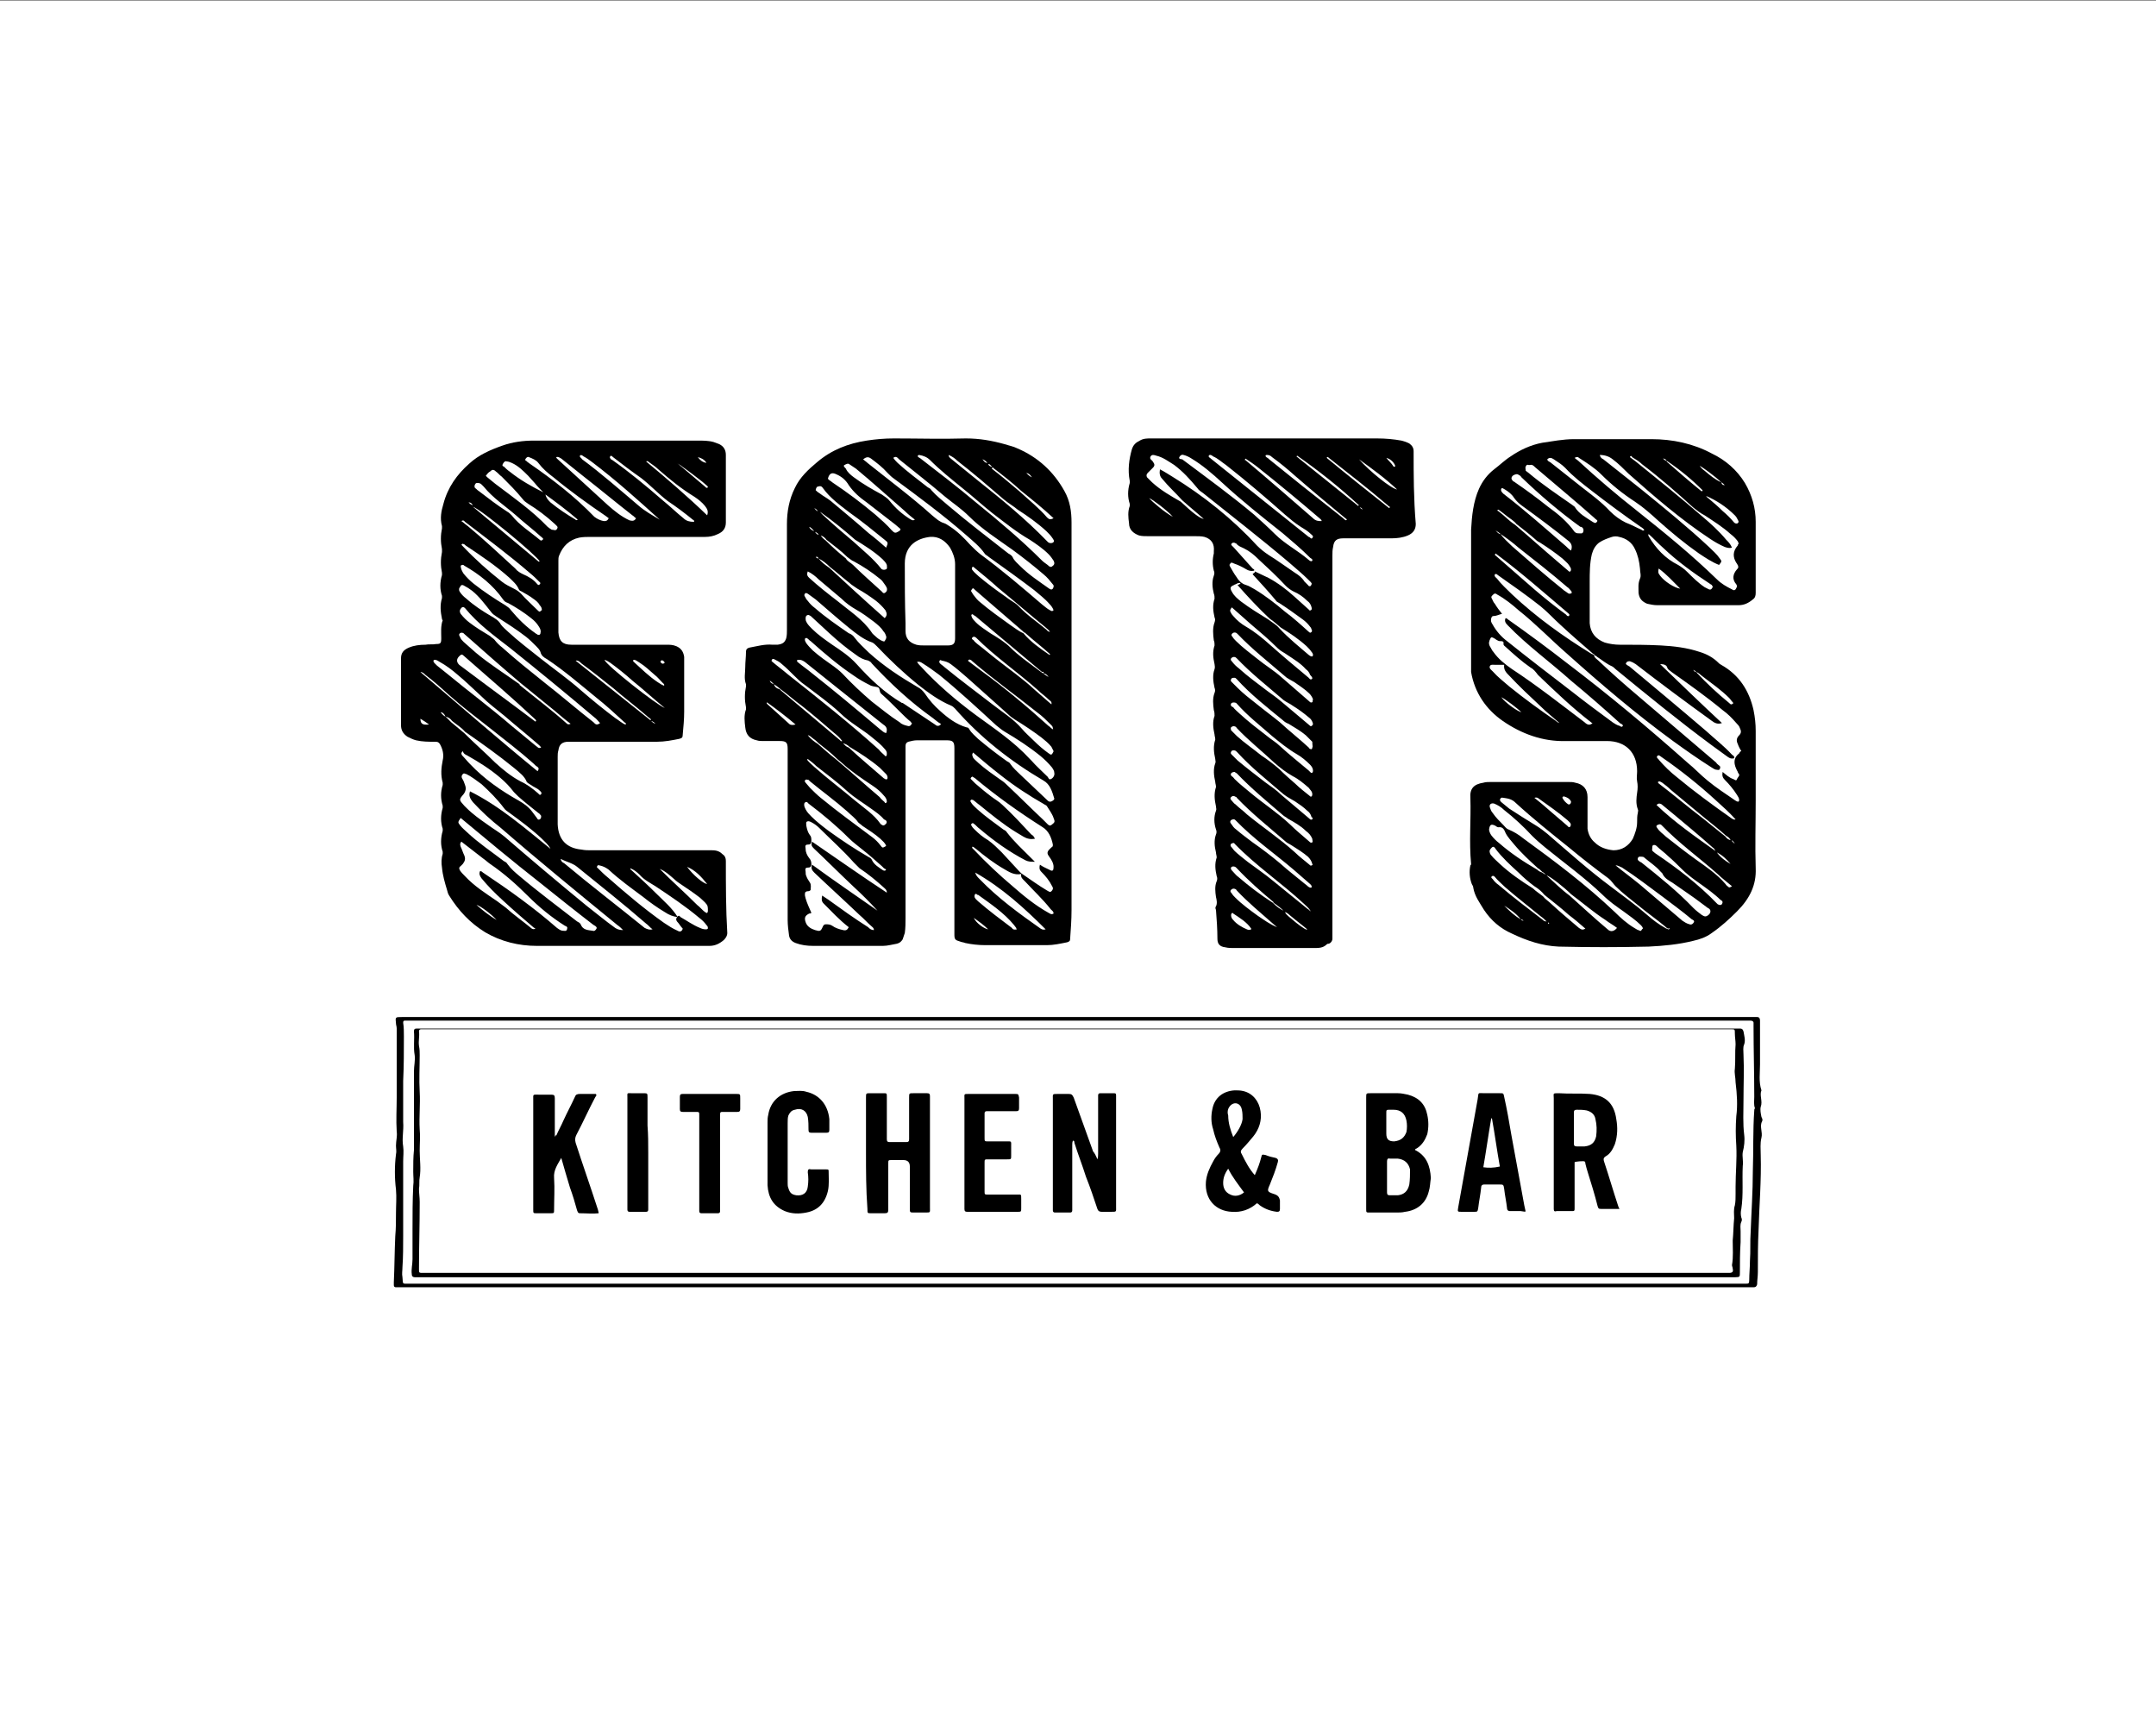<?xml version="1.0" encoding="UTF-8"?> <svg xmlns="http://www.w3.org/2000/svg" xmlns:xlink="http://www.w3.org/1999/xlink" version="1.1" id="Layer_1" x="0px" y="0px" viewBox="0 0 300 240" style="enable-background:new 0 0 300 240;" xml:space="preserve"><rect x="0" y="0" width="300" height="240" fill="#808080" stroke="none"/> <style type="text/css"> .st0{fill:#FFFFFF;} </style> <rect x="0" y="0.1" class="st0" width="300" height="240"></rect> <g> <path d="M149.1,93.4c0-6.9,0-13.8,0-20.7c0-1.5-0.2-3-1-4.4c-1.5-2.7-3.7-4.7-6.5-5.9c-0.6-0.3-1.2-0.4-1.8-0.6 c-1.8-0.5-3.5-0.8-5.4-0.8c-3.3,0.1-6.7,0-10,0c-1.3,0-2.5,0.1-3.8,0.3c-2.6,0.4-4.9,1.3-6.9,3c-1.2,1-2.4,2.1-3.1,3.6 c-0.8,1.6-1.1,3.3-1.1,5c0,4.9,0,9.8,0,14.7c0,0.4,0,0.8-0.1,1.2c-0.2,0.6-0.5,0.8-1.2,0.9c-0.2,0-0.5,0-0.7,0 c-1.1-0.1-2.1,0.2-3.2,0.4c-0.4,0.1-0.5,0.3-0.5,0.6c0,0.7-0.1,1.4-0.1,2.1c0,0.8-0.2,1.6,0.1,2.4c0,0.1,0,0.2,0,0.3 c-0.2,1-0.2,1.9,0,2.9c0,0.1,0,0.2,0,0.3c-0.3,0.8-0.2,1.7-0.1,2.5c0.1,1,0.6,1.6,1.6,1.8c0.3,0.1,0.6,0.1,0.9,0.1 c0.8,0,1.6,0,2.3,0c0.9,0,1.1,0.2,1.1,1.1c0,7.9,0,15.9,0,23.8c0,0.7,0.1,1.5,0.2,2.2c0.1,0.5,0.4,0.8,0.9,1 c0.8,0.3,1.6,0.4,2.4,0.4c3.3,0,6.5,0,9.8,0c0.6,0,1.3-0.2,1.9-0.3c0.4-0.1,0.6-0.3,0.8-0.6c0.1-0.3,0.2-0.6,0.3-0.9 c0.1-0.7,0.1-1.4,0.1-2.1c0-7.8,0-15.6,0-23.4c0-0.2,0-0.4,0-0.5c0-0.3,0.1-0.5,0.4-0.6c0.4-0.1,0.8-0.2,1.2-0.2c1.4,0,2.7,0,4.1,0 c0.9,0,1.1,0.2,1.1,1.1c0,5.2,0,10.4,0,15.6c0,3.4,0,6.9,0,10.3c0,0.7,0.1,0.8,0.8,1c0.2,0.1,0.5,0.1,0.7,0.2 c0.9,0.2,1.9,0.3,2.8,0.3c2.9,0,5.8,0,8.6,0c0.9,0,1.8-0.2,2.8-0.4c0.3-0.1,0.4-0.2,0.4-0.4c0.1-1.4,0.2-2.7,0.2-4.1 c0-8.7,0-17.3,0-26C149.1,98.2,149.1,95.8,149.1,93.4L149.1,93.4z M143.6,66.4c-0.3-0.1-0.5-0.3-0.8-0.6 C143.3,65.9,143.4,66.2,143.6,66.4z M138.2,65.1c1.3,1,2.6,2,3.9,3.2c1.5,1.2,3,2.4,4.5,3.8c-0.4,0.2-0.6,0.2-0.9-0.1 c-1.1-1.3-2.5-2.4-3.8-3.6l0,0c-1.3-1.1-2.6-2.2-3.9-3.2C138.1,65,138.2,65,138.2,65.1L138.2,65.1z M138.1,65 c-0.3-0.1-0.5-0.2-0.6-0.4C137.7,64.5,137.8,64.7,138.1,65z M137.4,64.4c-0.4,0-0.5-0.3-0.7-0.5C137,64,137.1,64.1,137.4,64.4z M127.7,63.4c0.1-0.1,0.2-0.1,0.2-0.1c0.6,0.1,1.1,0.3,1.5,0.7c1.4,1.4,2.9,2.6,4.5,3.9c1.4,1.1,2.8,2.4,4.2,3.5 c1.7,1.3,3.3,2.6,5.2,3.7c0.9,0.6,1.8,1.2,2.6,2c0.3,0.3,0.5,0.6,0.7,0.9c0.2,0.4,0.1,0.6-0.2,0.8c-0.1,0.1-0.2,0.1-0.4,0 c-0.3-0.3-0.7-0.5-1-0.8c-2.9-2.9-6-5.5-9.2-8.1c-2.5-2.1-5.1-4.1-7.7-6.1c-0.1-0.1-0.2-0.1-0.3-0.2 C127.8,63.6,127.7,63.6,127.7,63.4L127.7,63.4z M125.9,78.4c0-2.6,1.8-3.5,3.5-3.7c1.2-0.1,2.1,0.5,2.8,1.5 c0.4,0.7,0.7,1.5,0.7,2.3c0,1.7,0,3.4,0,5.1c0,1.7,0,3.5,0,5.2c0,0.7-0.2,1-1,1c-1.1,0-2.2,0-3.3,0c-0.4,0-0.7,0-1.1-0.1 c-1-0.3-1.5-0.9-1.5-1.9c0-0.4,0-0.8,0-1.1C125.9,83.8,125.9,81.1,125.9,78.4L125.9,78.4z M128.4,92.3c0.8,0.5,1.5,1,2.3,1.6 c2.7,2.2,5.3,4.6,7.9,7c0.4,0.3,0.7,0.6,1.2,0.9c1.7,1,3.4,2.1,5,3.4c0.6,0.5,1.1,1,1.6,1.6c0.1,0.2,0.3,0.4,0.3,0.7 c0.1,0.4-0.2,0.8-0.5,0.9c-0.2,0.1-0.3-0.1-0.4-0.3c-0.8-0.8-1.6-1.5-2.3-2.3c-0.1-0.1-0.1-0.1-0.2-0.2c-2.2-2.4-4.9-4.2-7.5-6.1 c-2.7-2-5.3-4.2-7.6-6.7c-0.2-0.2-0.4-0.4-0.6-0.7C127.9,92,128.1,92.1,128.4,92.3L128.4,92.3z M146.4,104.9 c-0.2,0.2-0.3,0-0.5-0.1c-0.7-0.5-1.4-1.1-2-1.7c-0.6-0.6-1.2-1.1-1.7-1.7c-1.2-1.4-2.7-2.3-4.1-3.4c-2.2-1.7-4.5-3.4-6.7-5.2 c-0.2-0.2-0.4-0.3-0.6-0.5c-0.1-0.1-0.1-0.2-0.1-0.3c0.1-0.2,0.2-0.2,0.3-0.1c0.5,0.1,0.9,0.2,1.3,0.5c0.8,0.6,1.5,1.2,2.3,1.9 c1.9,1.7,3.8,3.4,5.7,5.1c0.3,0.3,0.6,0.5,0.9,0.7c1.3,0.8,2.5,1.6,3.7,2.5c0.5,0.4,1,0.8,1.4,1.3c0.1,0.2,0.2,0.4,0.3,0.6 C146.6,104.6,146.5,104.7,146.4,104.9L146.4,104.9z M146.4,101.4c-0.2-0.1-0.3-0.3-0.5-0.4c-3-2.7-6.1-5.3-9.4-7.7 c-0.5-0.4-1.1-0.8-1.6-1.2c-0.1-0.1-0.2-0.1-0.2-0.2c0.1-0.1,0.2-0.2,0.3-0.1c0.1,0,0.2,0.1,0.3,0.2c2.9,2.5,6,4.7,9,7.1 c0.7,0.5,1.3,1.1,1.9,1.7c0.2,0.2,0.3,0.3,0.3,0.5C146.6,101.5,146.5,101.5,146.4,101.4L146.4,101.4z M135.3,81.9 c0.1-0.1,0.2,0,0.2,0c0.1,0.1,0.1,0.1,0.2,0.2c2.2,1.9,4.4,3.8,6.6,5.7c0.1,0.1,0.1,0.1,0.2,0.2c0.1,0,0.1,0,0.2,0.1 c1.1,1,2.3,1.9,3.4,2.9c0,0,0,0.1,0,0.1c0,0,0,0-0.1,0c-1.3-0.9-2.6-1.8-3.6-3l0,0c-0.7-0.3-1.3-0.8-1.9-1.2c-1.4-1-2.8-2-4.1-3.1 c-0.4-0.3-0.7-0.7-1-1.1c-0.1-0.2-0.2-0.3-0.3-0.5C135.2,82.1,135.2,82,135.3,81.9L135.3,81.9z M135.3,78.9c0.1-0.1,0.2,0,0.3,0.1 c1.1,0.9,2.2,1.8,3.3,2.8c2.2,1.8,4.4,3.7,6.6,5.5c0.2,0.2,0.4,0.3,0.6,0.6c-0.3,0-0.4-0.2-0.5-0.3c-1.3-1.1-2.7-2-3.9-3.3 c-0.5-0.5-1.2-0.8-1.8-1.3c-1.3-0.9-2.5-1.8-3.7-2.8c-0.3-0.3-0.6-0.5-0.9-0.9C135.2,79.2,135.2,79,135.3,78.9L135.3,78.9z M145.2,93.7c-0.4-0.2-0.7-0.5-1-0.7c-1.2-0.9-2.5-1.8-3.6-2.9c-0.8-0.8-1.8-1.4-2.8-2c-0.7-0.5-1.4-0.9-2-1.5 c-0.2-0.2-0.5-0.5-0.6-0.8c0-0.1-0.1-0.2,0-0.3c0.1-0.1,0.2,0,0.3,0.1c0.1,0,0.1,0.1,0.2,0.1c3.1,2.6,6.2,5.2,9.3,7.8 C145.1,93.4,145.3,93.5,145.2,93.7c0.3,0,0.5,0.2,0.7,0.5C145.6,94,145.4,93.9,145.2,93.7C145.3,93.7,145.3,93.6,145.2,93.7 C145.3,93.6,145.3,93.7,145.2,93.7L145.2,93.7z M135.3,88.7c0.2-0.2,0.3-0.1,0.5,0c2.7,2.7,5.8,4.8,8.6,7.3 c0.5,0.5,1.1,0.9,1.6,1.4c0.1,0.1,0.4,0.2,0.3,0.6c-0.8-0.7-1.5-1.3-2.3-2c-1.7-1.6-3.6-2.9-5.5-4.4c-0.9-0.7-1.7-1.4-2.5-2 c-0.2-0.2-0.4-0.3-0.5-0.5C135.4,89,135.1,88.9,135.3,88.7L135.3,88.7z M125.1,63.9c2.1,1.7,4.3,3.4,6.4,5.2 c1.1,0.9,2.3,1.7,3.3,2.7c1.8,1.8,4,3.2,6.1,4.7c1.5,1.1,2.9,2.2,4.3,3.4c0.5,0.4,0.9,0.9,1.3,1.4c0.2,0.2,0.1,0.4,0,0.6 c-0.2,0.2-0.3,0.1-0.5,0c-1.4-1-2.8-1.9-4-3.1c-0.4-0.4-0.9-0.8-1.1-1.3c-0.1-0.2-0.4-0.4-0.6-0.5c-2.8-2.2-5.7-4.4-8.4-6.7 c-0.8-0.7-1.6-1.3-2.3-2.1c-0.1-0.2-0.3-0.3-0.5-0.4c-1.4-1.1-2.9-2.2-4.2-3.4c-0.2-0.2-0.4-0.4-0.6-0.7 C124.7,63.4,124.9,63.7,125.1,63.9L125.1,63.9z M121.2,63.8c0.8,0.6,1.6,1.2,2.3,2c0.3,0.3,0.6,0.6,0.9,0.8 c3.4,2.5,6.9,5.1,10.1,7.9c0.9,0.8,1.8,1.5,2.5,2.5c0.1,0.2,0.4,0.3,0.6,0.5c2.1,1.5,4.2,3,6.3,4.6c0.7,0.6,1.5,1.2,2.1,1.9 c0.3,0.3,0.5,0.6,0.6,0.9c-0.2,0.2-0.3,0.1-0.5,0c-0.4-0.2-0.7-0.5-1.1-0.8c-2.8-2.4-5.6-4.8-8.6-7c-0.5-0.4-0.9-0.8-1.4-1.3 c-0.9-1-1.8-1.9-2.9-2.6c-0.2-0.1-0.4-0.3-0.7-0.4c-0.7-0.2-1.2-0.7-1.7-1.1c-2.9-2.6-6-4.9-9-7.3c-0.2-0.2-0.4-0.3-0.6-0.5 C120.5,63.6,120.8,63.5,121.2,63.8L121.2,63.8z M117.5,64.7c0.2-0.1,0.5-0.3,0.7-0.1c0.3,0.2,0.6,0.4,0.9,0.6 c2.3,1.9,4.5,3.9,6.8,5.9c0.4,0.4,0.9,0.8,1.4,1.2c-0.3,0.2-0.5,0-0.7-0.1c-1.1-0.7-2-1.5-2.8-2.5c-0.3-0.4-0.7-0.6-1.1-0.9 c-1.3-0.7-2.7-1.5-3.9-2.4c-0.4-0.3-0.9-0.7-1.1-1.2C117.5,65,117.3,64.8,117.5,64.7L117.5,64.7z M116.4,66 c0.7,0.3,1.3,0.8,1.7,1.5c0.7,1,1.5,1.7,2.5,2.4c1.3,1,2.7,2.1,4,3.1c0.2,0.2,0.5,0.4,0.7,0.6c0,0.2-0.1,0.2-0.2,0.3 c-0.5,0.3-0.6,0.3-1-0.1c-0.7-0.8-1.5-1.5-2.3-2.2c-1.9-1.6-3.9-3.1-6-4.5c-0.2-0.2-0.5-0.3-0.6-0.5 C115.4,65.8,115.8,65.7,116.4,66L116.4,66z M113.8,67.7c0.3-0.1,0.5-0.1,0.7,0.2c1,1.4,2.4,2.4,3.7,3.4c1.7,1.2,3.3,2.5,4.9,3.8 c0.5,0.4,0.5,0.4,0.2,1.1c-0.8-0.7-1.6-1.4-2.4-2c-1.7-1.5-3.5-3-5.3-4.5c-0.5-0.4-1.1-0.7-1.6-1.1c-0.2-0.1-0.4-0.3-0.5-0.4 C113.5,68.1,113.6,67.7,113.8,67.7L113.8,67.7z M113.9,77.7C113.9,77.7,113.9,77.7,113.9,77.7C113.9,77.7,113.9,77.7,113.9,77.7 c0.6,0.3,1.1,0.7,1.6,1.2c0.9,0.7,1.8,1.5,2.7,2.2c0.3,0.3,0.7,0.5,1.1,0.8c0.9,0.5,1.8,1.1,2.6,1.7c0.5,0.4,0.9,0.8,1.3,1.3 c0.2,0.4,0.3,0.7-0.1,1.1c-2.6-2.3-5.1-4.6-7.7-7C114.8,78.6,114.3,78.2,113.9,77.7c-0.2,0-0.3-0.1-0.4-0.2 C113.7,77.4,113.8,77.5,113.9,77.7L113.9,77.7z M113.4,74c0.3,0.1,0.5,0.3,0.5,0.4C113.8,74.4,113.6,74.3,113.4,74z M123.1,82.5 c-0.2,0.1-0.3-0.1-0.4-0.2c-1.3-1.2-2.7-2.4-4-3.7c-0.3-0.3-0.8-0.5-1-0.9l0,0c-1-0.8-1.9-1.6-2.8-2.5c-0.3-0.2-0.5-0.4-0.7-0.7 c0.3,0.1,0.6,0.3,0.8,0.6l0,0c1,0.8,2,1.5,2.9,2.4c0.3,0.2,0.6,0.5,0.9,0.6c1.3,0.7,2.5,1.5,3.6,2.4c0.3,0.2,0.5,0.5,0.7,0.8 c0.1,0.1,0.2,0.3,0.3,0.5C123.5,82.2,123.3,82.4,123.1,82.5L123.1,82.5z M123.3,79.2c-0.2,0.1-0.4,0.1-0.6,0c0,0-0.1-0.1-0.1-0.1 c-1.1-1.4-2.5-2.5-3.8-3.7l0,0c-1.3-1.1-2.6-2.2-3.8-3.3c-0.3-0.3-0.6-0.5-0.9-0.9c1.7,1.2,3.3,2.5,4.9,3.9 c1.3,0.8,2.6,1.6,3.8,2.7c0.2,0.2,0.5,0.5,0.6,0.8C123.4,78.9,123.5,79.1,123.3,79.2L123.3,79.2z M113.8,71.1 c-0.2,0-0.3-0.2-0.5-0.4C113.6,70.8,113.7,71,113.8,71.1z M113.3,73.9c-0.3-0.1-0.6-0.3-0.7-0.6C112.9,73.4,113.1,73.7,113.3,73.9z M112.4,79.5c0.6,0.3,1.1,0.7,1.5,1.1c1.1,0.9,2.1,1.8,3.2,2.7c0.6,0.6,1.3,1.1,2,1.5c0.9,0.5,1.7,1.1,2.5,1.7 c0.5,0.4,1,0.8,1.3,1.3c0.2,0.2,0.3,0.4,0.4,0.7c0.1,0.3-0.1,0.5-0.2,0.7c-0.1,0.1-0.3,0-0.5-0.1c-0.2-0.1-0.5-0.3-0.7-0.5 c-0.2-0.2-0.5-0.4-0.6-0.6c-1.2-1.8-3.1-3-4.8-4.4c-1.3-1-2.7-2.1-3.9-3.2C112.4,80.2,112.2,80,112.4,79.5L112.4,79.5z M107.7,95.2 C107.6,95.2,107.6,95.3,107.7,95.2C107.6,95.3,107.6,95.2,107.7,95.2c0.3,0.2,0.6,0.4,0.8,0.6l0,0c1.1,0.8,2.1,1.7,3.2,2.5 c1.5,1.2,2.9,2.4,4.4,3.7c0.4,0.3,0.8,0.7,1.1,1.1c-0.2,0.1-0.3-0.1-0.3-0.1c-2.7-2.3-5.5-4.6-8.2-6.9c-0.1-0.1-0.1-0.1-0.2-0.2 l0,0C108.1,95.8,107.8,95.6,107.7,95.2c-0.3-0.1-0.5-0.2-0.6-0.5C107.3,94.8,107.5,95,107.7,95.2L107.7,95.2z M109.8,100.7 c-1-0.9-2-1.8-3.1-2.8c0,0,0-0.1,0-0.2c1.4,1,2.7,2,4,3.1C110.3,100.9,110,100.9,109.8,100.7L109.8,100.7z M113,117.1 c-0.2,0.5,0,0.7,0.3,1c1.8,1.7,3.6,3.5,5.4,5.2c1.2,1.1,2.3,2.2,3.4,3.4c-3-2.1-6.1-4.2-9.1-6.4c-0.2,0.5,0,0.8,0.3,1.1 c2.1,2,4.2,3.9,6.3,5.9c0.6,0.5,1.1,1.1,1.7,1.6c0.1,0.1,0.3,0.2,0.3,0.5c-0.4,0-0.6-0.2-0.8-0.4c-1.9-1.2-3.7-2.5-5.5-3.8 c-0.3-0.2-0.6-0.4-0.9-0.6c-0.1,0.5-0.1,0.8,0.2,1.1c1.1,1.1,2.2,2.3,3.5,3.3c-0.2,0.4-0.4,0.5-0.8,0.4c-0.5-0.1-1.1-0.3-1.5-0.6 c-0.3-0.2-0.6-0.2-0.9-0.2c-0.2,0-0.3,0.1-0.4,0.3c-0.3,0.7-0.4,0.7-1.1,0.5c-0.6-0.2-1.1-0.5-1.3-1.1c-0.2-0.6-0.1-0.9,0.5-1.2 c0.1,0,0.2,0,0.3-0.1c-0.3-0.7-0.6-1.3-0.8-2c0-0.1-0.1-0.3-0.1-0.5c0-0.3,0-0.4,0.3-0.5c0.2,0,0.4,0,0.5-0.2c0-0.3,0.1-0.7-0.1-1 c-0.2-0.3-0.4-0.6-0.5-0.9c-0.1-0.2-0.1-0.4-0.1-0.6c-0.1-0.5,0-0.6,0.4-0.6c0.3,0,0.4-0.2,0.4-0.5c0-0.3-0.1-0.6-0.3-0.8 c-0.3-0.4-0.5-0.8-0.5-1.3c-0.1-0.5,0-0.6,0.4-0.6c0.3,0,0.4-0.2,0.4-0.5c0-0.3,0-0.6-0.2-0.8c-0.3-0.4-0.4-0.8-0.5-1.3 c0-0.2-0.1-0.5,0.1-0.6c0.2-0.1,0.4,0,0.6,0.1c0.4,0.2,0.8,0.5,1.1,0.8c1.6,1.6,3.3,3.1,4.8,4.8c0.3,0.3,0.5,0.5,0.8,0.8 c1.2,0.8,2.3,1.7,3.4,2.7c0.2,0.2,0.4,0.3,0.4,0.7C119.9,121.9,116.5,119.5,113,117.1L113,117.1z M123.2,121.1 c-0.1,0.1-0.2,0-0.3,0c-0.6-0.4-1.3-0.8-1.6-1.5c-0.1-0.2-0.3-0.3-0.5-0.4c-1.9-1.1-3.7-2.3-5.5-3.6c-0.8-0.6-1.7-1.3-2.4-2 c-0.3-0.3-0.6-0.6-0.8-1c-0.1-0.2-0.2-0.4-0.2-0.6c0-0.2,0-0.3,0.2-0.4c0.2-0.1,0.3,0.1,0.4,0.2c2,1.5,3.9,3.1,5.6,4.8 c0.6,0.6,1.3,1.1,1.9,1.6c0.9,0.7,1.8,1.5,2.7,2.3c0.1,0.1,0.2,0.2,0.3,0.3C123.2,120.9,123.4,121,123.2,121.1L123.2,121.1z M122.5,117.6c-0.3-0.4-0.7-0.8-1.1-1.1c-2.4-1.8-4.9-3.6-7.2-5.5c-0.5-0.4-1-0.9-1.5-1.4c-0.2-0.2-0.4-0.5-0.6-0.7 c-0.1-0.1-0.2-0.3,0-0.4c0.1-0.1,0.2,0,0.4,0c0.1,0.1,0.1,0.1,0.2,0.2c1.7,1.4,3.5,2.7,5.2,4.2c0.5,0.5,1.1,0.9,1.5,1.5 c0.2,0.2,0.4,0.3,0.6,0.5c0.9,0.6,1.7,1.1,2.5,1.8c0.3,0.3,0.7,0.6,0.8,1C122.8,118,122.8,118,122.5,117.6L122.5,117.6z M123.3,114.6c-0.3,0.3-0.4,0.3-0.7,0.1c0,0-0.1-0.1-0.1-0.1c-0.9-1.3-2.3-2.2-3.5-3.2c-1.9-1.6-3.9-3.1-5.7-4.7 c-0.3-0.3-0.7-0.6-1-1c0,0,0.1-0.1,0.1-0.1c0.4,0.3,0.8,0.6,1.2,1c1.4,1.1,2.9,2.2,4.2,3.4c1.1,1,2.3,1.7,3.4,2.5 c0.7,0.5,1.3,0.9,1.8,1.5C123.3,114.1,123.5,114.3,123.3,114.6L123.3,114.6z M123.3,111.7c-0.1,0.1-0.2,0-0.2-0.1 c-0.2-0.2-0.5-0.4-0.7-0.7c-2-1.7-4-3.5-6-5.2l0,0c-0.9-0.7-1.7-1.4-2.6-2.2c-0.5-0.3-1-0.7-1.4-1.2c0.3,0,0.5,0.3,0.8,0.5 c0.3,0.2,0.5,0.4,0.7,0.6l0,0c0.9,0.7,1.8,1.4,2.6,2.2c0.2,0.2,0.4,0.3,0.6,0.5c1.3,1.2,2.8,2.2,4.3,3.2c0.6,0.4,1.1,0.8,1.6,1.4 c0.2,0.2,0.4,0.5,0.4,0.8C123.4,111.6,123.4,111.6,123.3,111.7L123.3,111.7z M117.3,103.4c0.3,0.1,0.6,0.2,0.9,0.5 c1.5,0.9,2.9,1.8,4.2,2.9c0.3,0.3,0.6,0.6,0.9,0.9c0.1,0.1,0.2,0.3,0.2,0.5c0,0.2-0.1,0.3-0.3,0.2c-0.1,0-0.1-0.1-0.2-0.1 c-1.6-1.4-3.3-2.8-4.9-4.3C117.7,103.9,117.5,103.6,117.3,103.4L117.3,103.4z M123.3,105.2c-0.1,0-0.2,0-0.2-0.1 c-0.3-0.3-0.6-0.5-0.8-0.8c-4.1-3.7-8.4-7.1-12.7-10.5c-0.7-0.6-1.4-1.1-2.1-1.7c-0.1-0.1-0.2-0.1-0.1-0.3c0.1-0.2,0.2-0.1,0.3-0.1 c0.4,0.2,0.8,0.4,1.1,0.7c0.6,0.5,1.1,1,1.6,1.5c0.5,0.5,1,1,1.6,1.4c1.7,1.3,3.4,2.5,4.9,3.9c1.4,1.4,3.2,2.3,4.7,3.6 c0.5,0.4,1.1,0.9,1.5,1.4c0.2,0.2,0.3,0.4,0.3,0.6C123.4,105.1,123.4,105.1,123.3,105.2L123.3,105.2z M123.3,102 c-0.4-0.1-0.5-0.3-0.8-0.5c-3.2-2.7-6.3-5.3-9.6-7.9c-0.6-0.5-1.2-0.9-1.8-1.4c-0.1-0.1-0.2-0.1-0.2-0.3c0-0.1,0.2-0.1,0.3-0.1 c0.3,0,0.5,0.1,0.8,0.3c1.5,1.2,3,2.4,4.5,3.6c2.1,1.7,4.3,3.4,6.4,5.1C123.4,101.1,123.5,101.5,123.3,102L123.3,102z M126.3,101 c-0.4-0.1-0.8-0.2-1.1-0.5c-1.4-0.9-2.6-1.9-3.9-2.9c-1.4-1.2-2.8-2.5-4.1-3.9c-0.4-0.4-0.8-0.7-1.2-1c-1-0.7-2-1.4-2.9-2.2 c-0.3-0.3-0.6-0.6-0.9-1c-0.1-0.2-0.2-0.3-0.2-0.5c0-0.1,0-0.2,0.1-0.2c0.1-0.1,0.2,0,0.2,0c0.2,0.1,0.3,0.3,0.5,0.4 c1.9,1.7,3.9,3.4,6,4.8c0.7,0.5,1.4,0.9,2.2,1.3c0.3,0.2,0.7,0.2,1.1,0.3c0.4,0.1,0.2,0.6,0.5,0.9c0.9,0.8,1.8,1.7,2.7,2.6 c0.4,0.4,0.9,0.9,1.4,1.3c0.1,0.1,0.1,0.2,0.2,0.2C126.8,100.9,126.6,101.1,126.3,101L126.3,101z M130.1,100.8c-1.5-1-3-2-4.5-3 c0,0,0,0-0.1,0c-2.4-1.4-4.4-3.3-6.3-5.4c-1-1.1-2.2-1.9-3.4-2.7c-1-0.7-2-1.4-2.8-2.2c-0.3-0.3-0.5-0.5-0.7-0.8 c-0.1-0.2-0.2-0.3-0.2-0.6c0-0.2,0-0.4,0.2-0.5c0.2-0.1,0.3,0,0.5,0.1c0.9,0.8,1.7,1.6,2.6,2.4c1.2,1.1,2.4,2.1,3.7,3 c0.5,0.4,1.1,0.7,1.7,0.8c0.2,0.1,0.4,0.2,0.5,0.4c2.6,2.8,5.4,5.4,8.5,7.6c0.4,0.3,0.7,0.6,1.1,0.8c0,0,0,0,0,0.1 C130.6,101.1,130.3,101,130.1,100.8L130.1,100.8z M135.5,127.7c0.7,0.5,1.4,1,2,1.6C136.9,129.2,135.8,128.4,135.5,127.7z M140.8,129.1c-1.6-1.2-3.2-2.4-4.7-3.7c-0.2-0.2-0.5-0.4-0.5-0.7c0-0.1,0-0.2,0.1-0.3c0.1-0.1,0.2,0,0.3,0.1c0,0,0,0,0.1,0 c1.8,1.3,3.6,2.5,5,4.2c0.1,0.1,0.2,0.3,0.3,0.4c0,0,0,0.1,0.1,0.2C141.1,129.4,140.9,129.3,140.8,129.1L140.8,129.1z M144.8,129.2 c-3-2.1-6-4.3-8.5-6.9c-0.3-0.3-0.5-0.5-0.6-0.9c3.7,2.1,6.8,4.9,9.8,7.9C145.1,129.4,145,129.3,144.8,129.2L144.8,129.2z M145.9,127c-1.8-1-3.4-2.3-5-3.7c-1.9-1.6-3.7-3.3-5.4-5.1c-0.1-0.1-0.3-0.2-0.2-0.4c0.2,0,0.3,0.2,0.5,0.3c1.2,1,2.5,2,3.9,2.8 c0.7,0.4,1.4,0.9,2.4,0.7c-0.1,0.5,0.2,0.7,0.5,1c1.2,1.3,2.5,2.5,3.6,3.9c0.2,0.2,0.4,0.3,0.4,0.6 C146.3,127.3,146.1,127.1,145.9,127L145.9,127z M146,119.2c0.3,0.4,0.6,0.9,0.6,1.4c0,0.5-0.1,0.7-0.6,0.4 c-0.4-0.2-0.9-0.4-1.3-0.7c-0.1,0.4-0.1,0.7,0.2,1c0.6,0.6,1.1,1.2,1.5,2c0.2,0.3,0.1,0.5-0.1,0.7c-0.2,0.2-0.4,0-0.6-0.1 c-1.2-0.7-2.4-1.6-3.6-2.4c-0.1-0.1-0.2-0.2-0.3-0.3c-0.8-0.9-1.6-1.7-2.4-2.6c-0.6-0.6-1.2-1.2-1.9-1.7c-0.7-0.4-1.3-0.9-1.9-1.5 c-0.2-0.2-0.3-0.3-0.4-0.5c-0.1-0.1-0.1-0.2,0-0.3c0.1-0.1,0.2-0.1,0.3,0c0.3,0.2,0.5,0.5,0.8,0.7c2,1.7,4.1,3.2,6.4,4.4 c0.4,0.2,0.8,0.2,1.3,0.2c-0.2-0.2-0.3-0.3-0.5-0.5c-1.2-1.2-2.4-2.3-3.4-3.6c-0.1-0.2-0.3-0.3-0.5-0.4c-1.2-0.9-2.5-1.8-3.6-2.8 c-0.3-0.3-0.7-0.6-0.9-1c-0.1-0.1-0.1-0.2,0-0.3c0.1-0.1,0.2,0,0.3,0c0.3,0.2,0.6,0.5,0.9,0.7c1.6,1.3,3.3,2.7,5.1,3.8 c0.3,0.2,0.7,0.4,1,0.6c0.5,0.3,1,0.4,1.6,0.3c-0.1-0.3-0.3-0.5-0.5-0.6c-1.3-1.4-2.6-2.8-4-4.1c-0.5-0.5-1.1-0.8-1.6-1.2 c-0.8-0.6-1.5-1.2-2.2-1.8c-0.2-0.2-0.4-0.4-0.6-0.6c-0.1-0.1,0-0.2,0.1-0.3c0.1-0.1,0.2,0,0.2,0c0.1,0.1,0.2,0.1,0.3,0.2 c3,2.5,6.1,4.7,9.4,6.8c0.8,0.5,1.2,1.4,1.4,2.4c0,0.2,0,0.3-0.2,0.4c-0.1,0.1-0.3,0.3-0.4,0.4C145.7,118.6,145.7,118.8,146,119.2 L146,119.2z M135.4,104.7c1.3,1.1,2.6,2.2,3.9,3.2c1.9,1.5,3.9,2.8,6,4c0.1,0.1,0.3,0.1,0.4,0.3c0.3,0.5,0.7,1,0.9,1.6 c0.2,0.5,0.2,0.6-0.2,0.9c-0.2,0.2-0.4,0.2-0.6,0c-0.2-0.2-0.5-0.5-0.7-0.7c-1.7-1.6-3.4-3.3-5.1-4.9c-0.3-0.3-0.6-0.5-0.9-0.7 c-1-0.7-2-1.4-2.9-2.2c-0.3-0.3-0.6-0.5-0.8-0.8C135.3,105.1,135.2,105,135.4,104.7L135.4,104.7z M146.3,111.5 c-0.2,0.1-0.4,0-0.5-0.1c-1.3-1.2-2.5-2.4-3.8-3.6c-0.5-0.5-1-0.9-1.4-1.5c-0.1-0.2-0.3-0.3-0.5-0.4c-1.4-1-2.7-2-4-3.1 c-0.4-0.4-0.9-0.8-1.2-1.3c-0.1-0.2-0.2-0.3-0.4-0.3c-1.4-0.4-2.6-1.3-3.7-2.3c-0.8-0.7-1.5-1.5-2.1-2.4c-0.3-0.4-0.6-0.7-1-0.9 c-2.4-1.4-4.7-2.9-6.8-4.8c-0.7-0.7-1.4-1.3-2-2.1c-0.2-0.3-0.5-0.5-0.8-0.6c-1.6-1.1-3.2-2.2-4.7-3.5c-0.4-0.3-0.7-0.6-1-1 c-0.2-0.2-0.3-0.4-0.4-0.6c-0.1-0.1-0.1-0.3,0-0.4c0.2-0.2,0.3,0,0.4,0c0.4,0.3,0.7,0.5,1.1,0.8c1.5,1.3,3.1,2.7,4.7,4 c1,0.8,2,1.6,3.2,2c0.2,0.1,0.4,0.3,0.6,0.5c1.8,1.9,3.7,3.7,5.8,5.4c1.4,1.1,2.9,2.2,4.6,2.9c0.2,0.1,0.3,0.2,0.5,0.4 c3.5,4,7.7,7.3,12.3,10c0.9,0.5,1.2,1.5,1.5,2.5C146.7,111.3,146.5,111.4,146.3,111.5L146.3,111.5z M146.5,75.5 c-0.2,0.1-0.5,0.1-0.7-0.1c0,0-0.1-0.1-0.1-0.1c-3-3.1-6.3-5.8-9.7-8.5c-1.2-1-2.5-2-3.7-3c-0.1-0.1-0.3-0.2-0.3-0.5 c0.5,0.2,0.9,0.5,1.2,0.8c2.2,1.7,4.4,3.6,6.5,5.4c0.6,0.5,1.3,0.9,1.9,1.4c1.4,0.9,2.8,1.9,4,3c0.3,0.3,0.6,0.6,0.8,0.9 C146.6,75.1,146.8,75.3,146.5,75.5L146.5,75.5z"></path> <g> <path d="M244.3,120.8c-0.1-3.1,0-6.3,0-9.4h0c0-3.2,0-6.5,0-9.7c0-1-0.1-1.9-0.3-2.9c-0.6-2.7-2-4.9-4.5-6.3 c-0.2-0.1-0.3-0.2-0.4-0.3c-0.7-0.7-1.6-1.2-2.6-1.5c-1.8-0.6-3.6-0.8-5.4-0.9c-1.9-0.1-3.8-0.1-5.7-0.1c-0.7,0-1.4-0.1-2.1-0.3 c-1.3-0.5-2-1.4-2.1-2.7c0-0.3,0-0.6,0-0.9c0-1.6,0-3.2,0-4.8c0-1.3,0-2.6,0.3-3.9c0.2-0.7,0.5-1.2,1-1.6c0.6-0.4,1.2-0.6,1.8-0.8 c0.3-0.1,0.7-0.1,1,0c1,0.2,1.8,0.8,2.2,1.7c0.4,0.8,0.6,1.7,0.7,2.7c0,0.5,0.2,1,0,1.4c-0.3,0.7-0.2,1.3-0.2,2 c0.1,0.8,0.5,1.2,1.2,1.5c0.5,0.1,0.9,0.2,1.4,0.2c3.8,0,7.5,0,11.3,0c0.8,0,1.4-0.3,2-0.8c0.3-0.2,0.4-0.5,0.4-0.9 c0-3.3,0-6.6,0-9.9c0-1.9-0.5-3.7-1.5-5.4c-1.1-1.8-2.7-3.2-4.6-4.1c-2.6-1.4-5.5-2-8.4-2c-3.6,0-7.2,0-10.8,0 c-1.5,0-3,0.3-4.4,0.5c-1.6,0.3-3.1,1-4.4,1.9c-0.8,0.5-1.5,1.2-2.3,1.8c-0.9,0.7-1.6,1.6-2.1,2.7c-0.8,1.8-1,3.8-1.1,5.7 c0,6.4,0,12.8,0,19.2c0,0.2,0,0.4,0,0.6c0.5,2.9,2.1,5.2,4.4,6.8c2.6,1.8,5.6,2.9,8.8,2.8c1.9,0,3.8,0,5.7,0 c2.6,0,4.2,1.6,4.2,4.2c0,0.5-0.1,0.9,0,1.4c0.1,0.5,0.1,1,0,1.6c-0.1,0.7-0.2,1.5,0.1,2.3c0.1,0.2,0,0.3,0,0.5 c-0.1,0.4-0.1,0.8-0.1,1.3c0,0.8-0.3,1.6-0.6,2.3c-0.6,1-1.5,1.6-2.7,1.6c-1-0.1-1.9-0.4-2.6-1.1c-0.6-0.5-0.9-1.2-1-1.9 c0-0.3,0-0.6,0-0.9c0-1.2,0-2.3,0-3.5c0-1.1-0.6-1.8-1.7-2c-0.3-0.1-0.6-0.1-0.9-0.1c-3.6,0-7.3,0-10.9,0c-0.3,0-0.7,0-1,0.1 c-1.3,0.2-1.9,0.8-1.8,2.1c0.1,3.1-0.2,6.1,0.1,9.2c0,0.1,0,0.1-0.1,0.2c-0.2,0.9-0.1,1.8,0.2,2.6c0.1,0.2,0.2,0.3,0.2,0.5 c0.2,1.2,0.9,2.1,1.5,3.1c1,1.5,2.3,2.6,3.9,3.3c2.1,1,4.2,1.7,6.5,1.8c4.2,0.1,8.3,0.1,12.5,0c2.1-0.1,4.2-0.3,6.2-0.8 c0.9-0.2,1.8-0.5,2.6-1.1c1.3-0.9,2.4-1.9,3.5-3C243.5,125,244.4,123.1,244.3,120.8L244.3,120.8z M236,93.5L236,93.5L236,93.5 c0.4,0.1,0.6,0.4,0.9,0.6c1.3,1,2.6,1.9,3.7,3c0.2,0.2,0.3,0.4,0.5,0.6c0.1,0.1,0.1,0.2,0,0.2c-0.1,0.1-0.2,0.1-0.2,0.1 c-0.1,0-0.2-0.1-0.3-0.2C239,96.5,237.5,95.1,236,93.5C236,93.6,236,93.6,236,93.5c-0.2,0-0.3-0.2-0.4-0.3 C235.8,93.3,235.9,93.3,236,93.5L236,93.5z M231,80.1c-0.3-0.4-0.3-0.5-0.2-1c1.1,0.8,2,1.8,3,2.8C233,81.8,231.6,80.9,231,80.1 L231,80.1z M238.3,81.7c-0.1,0.2-0.2,0.4-0.5,0.3c-0.2-0.1-0.4-0.2-0.6-0.3c-0.9-0.6-1.7-1.4-2.4-2.1c-0.4-0.4-0.8-0.7-1.3-1 c-1.8-0.9-3.1-2.3-4.1-4c0-0.1-0.1-0.1,0-0.3c0.7,0.6,1.3,1.3,2,1.9c2,1.9,4.2,3.5,6.5,5c0.1,0.1,0.2,0.1,0.3,0.2 C238.2,81.5,238.4,81.6,238.3,81.7L238.3,81.7z M241.4,71.7c0.2,0.2,0.3,0.4,0.4,0.6c0.1,0.2,0.2,0.3,0,0.5 c-0.2,0.1-0.4,0-0.5-0.1c-0.5-0.6-1-1.1-1.6-1.6c-0.6-0.6-1.3-1.2-1.9-1.7c-0.1-0.1-0.3-0.2-0.4-0.4 C238.8,69.6,240.2,70.5,241.4,71.7L241.4,71.7z M239.5,67.1c0.2,0.1,0.3,0.2,0.5,0.4C239.7,67.5,239.6,67.4,239.5,67.1L239.5,67.1 c-0.9-0.4-1.6-1-2.3-1.6c-0.3-0.2-0.5-0.4-0.7-0.7C236.9,65,238.7,66.3,239.5,67.1L239.5,67.1z M231.9,64.1L231.9,64.1L231.9,64.1 c1.8,1.2,3.5,2.6,5,4.1c0,0,0,0.1,0,0.1c-0.1,0.1-0.2,0-0.2,0c-1.6-1.3-3.1-2.6-4.7-4C232,64.3,231.9,64.3,231.9,64.1 c-0.2,0-0.4-0.2-0.5-0.3C231.6,63.8,231.8,63.9,231.9,64.1L231.9,64.1z M219.7,63.7c1.1,0.7,2.2,1.4,3.1,2.3 c1.4,1.4,3,2.7,4.7,3.8c1.2,0.8,2.2,1.7,3.3,2.7c1.8,1.6,3.6,3.1,5.6,4.5c0.9,0.6,1.8,1.2,2.8,1.6c0.4-0.5,0.4-0.5,0.1-0.9 c-0.4-0.6-1-1.1-1.5-1.6c-3-2.8-6.2-5.4-9.4-8c-1.8-1.4-3.5-2.8-5.3-4.2c-0.2-0.1-0.4-0.2-0.5-0.6c0.7,0,1.3,0.2,1.8,0.6 c0.8,0.6,1.5,1.3,2.2,2c3.6,3.2,7.3,6.4,11.4,9.1c0.6,0.4,1.3,0.8,2,1.1c0.3,0.1,0.6,0.2,1,0.1c-0.2-0.5-0.5-0.8-0.8-1.1 c-1-1.2-2.2-2.3-3.4-3.3c-3-2.6-6.1-5.1-9.2-7.6c-0.3-0.2-0.5-0.4-0.8-0.6c0.1-0.3,0.3-0.1,0.3,0c0.5,0.3,1,0.6,1.4,1 c2.5,1.9,4.8,3.9,7.1,6c0.5,0.4,1,0.8,1.6,1.1c1.2,0.8,2.5,1.6,3.6,2.6c0.4,0.3,0.7,0.6,1,1c0.1,0.2,0.2,0.4,0,0.5c0,0,0,0,0,0.1 c-0.7,0.8-0.7,1.6-0.2,2.4c0.1,0.1,0.1,0.2,0.2,0.3c0.1,0.2,0.1,0.4,0,0.5c0,0-0.1,0.1-0.1,0.1c-0.6,0.7-0.7,1.4-0.1,2.1 c0.2,0.3,0,0.5-0.1,0.7c-0.2,0.2-0.3,0.1-0.5,0c-0.8-0.4-1.5-0.8-2.1-1.4c-3.5-3.4-7.3-6.5-11.2-9.6c-2.8-2.2-5.5-4.5-8.1-6.9 c-0.1-0.1-0.3-0.2-0.5-0.4C219.5,63.5,219.6,63.6,219.7,63.7L219.7,63.7z M216.2,63.9c0.6,0.4,1.1,0.7,1.6,1.2 c1.1,1.2,2.4,2.2,3.7,3.2c2.2,1.7,4.5,3.4,6.8,5c0.2,0.1,0.4,0.3,0.5,0.4c-0.1,0.2-0.3,0.1-0.4,0c-0.7-0.3-1.4-0.7-2.2-1 c-0.8-0.4-1.5-0.9-2.2-1.6c-1.2-1.3-2.6-2.3-4-3.4c-1.4-1.1-2.9-2.3-4.3-3.4c-0.2-0.1-0.4-0.2-0.4-0.4 C215.6,63.6,215.9,63.7,216.2,63.9L216.2,63.9z M212.3,64.9c0.1-0.2,0.2-0.3,0.4-0.2c0.1,0,0.1,0,0.2,0c0.3-0.1,0.5,0.1,0.7,0.3 c2.8,2.4,5.6,4.7,8.3,7.1c0,0,0.1,0.1,0.1,0.1c0.1,0.1,0.4,0.2,0.2,0.4c-0.2,0.3-0.4,0.1-0.6,0c-0.9-0.6-1.9-1.1-2.5-2.1 c-0.1-0.1-0.3-0.2-0.4-0.3c-2-1.4-4.1-2.8-6-4.4c-0.1-0.1-0.3-0.2-0.4-0.3C212.3,65.2,212.2,65.1,212.3,64.9L212.3,64.9z M210.4,66.3c0.1-0.2,0.6-0.4,0.8-0.3c0.2,0.1,0.4,0.2,0.5,0.4c2.6,2.5,5.3,4.8,8.2,6.9c0,0,0,0,0.1,0c0.3,0.1,0.4,0.4,0.3,0.7 c-0.1,0.3-0.4,0.2-0.6,0.2c-0.2,0-0.4,0-0.6-0.2c-1-1.4-2.3-2.5-3.7-3.5c-1.5-1.2-3-2.3-4.6-3.4c-0.1-0.1-0.1-0.1-0.2-0.1 C210.4,66.8,210.2,66.6,210.4,66.3L210.4,66.3z M208.9,68c0.1-0.2,0.3,0,0.5,0.1c0.5,0.3,1,0.7,1.3,1.2c0.3,0.4,0.6,0.7,1,1 c2.2,1.6,4.5,3.3,6.6,5c0,0,0.1,0.1,0.1,0.1c0.3,0.3,0.4,0.7,0.2,1.2c-0.3-0.2-0.5-0.4-0.7-0.6c-2.9-2.5-5.7-5-8.7-7.3 c0,0-0.1-0.1-0.1-0.1C208.9,68.4,208.8,68.2,208.9,68L208.9,68z M208.5,70.9c0.4,0.3,0.8,0.6,1.3,1c0.4,0.3,0.9,0.6,1.2,1 c0.9,0.7,1.8,1.4,2.7,2.2c0.2,0.2,0.4,0.3,0.6,0.4c1.1,0.7,2.1,1.4,3.1,2.2c0.3,0.3,0.7,0.6,0.9,0.9c0.1,0.2,0.3,0.4,0.3,0.6 c0,0.1,0,0.2-0.1,0.3c-0.1,0.1-0.2,0-0.3-0.1c-0.5-0.4-0.9-0.8-1.4-1.2c-2-1.7-4-3.5-6-5.2c-0.8-0.5-1.4-1.2-2.2-1.8 c-0.1-0.1-0.2-0.1-0.3-0.2C208.4,71,208.5,70.9,208.5,70.9L208.5,70.9z M208.8,74.3C208.7,74.3,208.7,74.4,208.8,74.3L208.8,74.3 c0.9,0.6,1.7,1.2,2.5,1.9c2.3,1.8,4.6,3.6,6.8,5.5c0.2,0.1,0.3,0.3,0.5,0.5c0.1,0.1,0.1,0.2,0.1,0.3c-0.1,0.1-0.2,0.1-0.4,0.1 c-0.2-0.1-0.4-0.3-0.6-0.4c-2.5-2-4.9-4.1-7.3-6.2C209.8,75.4,209.2,74.9,208.8,74.3c-0.3,0-0.5-0.3-0.7-0.5 C208.4,74,208.6,74.1,208.8,74.3L208.8,74.3z M208.1,77c3.5,2.6,6.8,5.5,10.2,8.4c0.1,0.1,0.1,0.2,0,0.3c-0.2,0.1-0.3-0.1-0.4-0.2 c-1.5-1.1-3-2.3-4.4-3.5c-1.8-1.6-3.7-3.2-5.5-4.8C208,77.1,208.1,77.1,208.1,77L208.1,77z M208.9,97c0.6,0.3,2.2,1.5,2.8,2.1 C211,98.9,209.4,97.7,208.9,97z M216.5,100.3c-2.2-1.5-4.4-3.1-6.5-4.8c-0.8-0.7-1.6-1.3-2.3-2.1c-0.2-0.2-0.5-0.4-0.4-0.7 c0.1-0.3,0.5-0.2,0.8-0.2c0.4,0,0.7,0,1.2,0c-0.1,0.7,0.3,1.1,0.7,1.5c1.4,1.5,2.9,2.9,4.4,4.3c0.8,0.8,1.7,1.5,2.6,2.3 C216.7,100.5,216.6,100.4,216.5,100.3z M220.5,100.5c-3.3-2.5-6.6-5.1-10.1-7.4c-1-0.7-1.9-1.4-2.6-2.4c-0.2-0.2-0.3-0.5-0.5-0.8 c-0.2-0.4-0.1-0.7,0.1-1.1c0.1-0.2,0.2-0.1,0.3-0.1c0.2,0.1,0.4,0.2,0.5,0.3c0.2,0.1,0.3,0.2,0.5,0.2c0.3,0,0.6,0,0.5,0.4 c0,0.2,0.2,0.3,0.3,0.4c1.1,1,2.2,2,3.5,2.9c0.4,0.2,0.7,0.6,1,1c2.4,2.3,4.8,4.6,7.4,6.6c0.1,0.1,0.2,0.1,0.2,0.1 C221.2,101,220.8,100.8,220.5,100.5L220.5,100.5z M217.6,110.8c0.4,0.1,0.8,0.3,1,0.7c0,0,0,0.1,0,0.1c0,0.2-0.2,0.4-0.4,0.3 c-0.3-0.2-0.6-0.5-0.8-0.9C217.4,110.9,217.5,110.8,217.6,110.8L217.6,110.8z M214.1,111.1c1.4,1,2.7,1.9,4,3 c0.1,0.1,0.3,0.3,0.4,0.4c0.1,0.2,0.1,0.3,0,0.5c-0.2,0.2-0.3,0-0.4-0.1c-0.7-0.6-1.4-1.2-2.1-1.8c-0.8-0.7-1.6-1.4-2.5-2.1 C213.8,110.9,214,111,214.1,111.1L214.1,111.1z M211.6,127.9L211.6,127.9c-0.9-0.5-1.6-1.2-2.3-1.9 C210.1,126.5,211,127.1,211.6,127.9c0.2,0,0.3,0.1,0.4,0.2C211.8,128.1,211.7,128,211.6,127.9L211.6,127.9z M214.7,128 c-2.1-1.6-4.2-3.2-6.2-4.9c-0.3-0.2-0.6-0.5-0.8-0.8c-0.1-0.1-0.3-0.2-0.1-0.4c0.2-0.1,0.3,0,0.4,0.1c0.4,0.5,0.9,0.9,1.4,1.4 c1.6,1.4,3.3,2.7,5,4.1c0.3,0.2,0.5,0.4,0.8,0.7C214.9,128.2,214.8,128.1,214.7,128L214.7,128z M215.4,128.3 c0.1,0.1,0.1,0.2,0.2,0.2C215.4,128.6,215.4,128.5,215.4,128.3z M219.7,129.1c-1.3-1.1-2.6-2.2-3.8-3.3c-0.4-0.4-0.9-0.7-1.2-1.1 l0,0c-0.5-0.4-1-0.7-1.4-1.1c-1.6-1-3.2-2.1-4.6-3.4c-0.4-0.4-0.8-0.7-1.2-1.2c-0.1-0.1-0.2-0.3-0.2-0.4c-0.1-0.3,0.1-0.5,0.3-0.7 c0.2-0.2,0.4,0,0.5,0.2c0.9,1.2,2.1,2.3,3.2,3.3c0.7,0.7,1.4,1.3,2.2,1.9l0,0c0.5,0.3,1,0.7,1.4,1.2l0,0c1.1,0.9,2.3,1.8,3.4,2.8 c0.8,0.6,1.5,1.2,2.3,1.9C220.1,129.5,219.9,129.2,219.7,129.1L219.7,129.1z M207.2,115.4c0.1-0.7,0.3-0.8,0.9-0.5 c0.1,0.1,0.3,0.2,0.4,0.2c0.6-0.1,0.8,0.3,1,0.8c0.3,0.6,0.8,1.1,1.2,1.6c1,1.2,2.2,2.3,3.3,3.3l0,0c0.2,0.1,0.4,0.3,0.6,0.5 c0.2,0.1,0.3,0.2,0.5,0.4c-0.2-0.1-0.4-0.2-0.5-0.3l0,0c-0.3-0.1-0.5-0.2-0.7-0.4l0,0c-1.9-1.1-3.7-2.3-5.3-3.7 c-0.4-0.3-0.8-0.7-1.1-1.1C207.3,115.9,207.2,115.6,207.2,115.4L207.2,115.4z M223.7,129.3c-1.8-1.5-3.5-3.1-5.3-4.7l0,0 c-1.1-0.8-2.1-1.8-3.2-2.8c0.5,0.1,2.5,1.7,3.4,2.6c1.6,1.2,3.1,2.5,4.8,3.6c0.5,0.4,1.1,0.7,1.6,1.1 C224.6,129.6,224.1,129.7,223.7,129.3L223.7,129.3z M228.2,129.5c-0.3-0.1-0.5-0.2-0.8-0.4c-1-0.6-1.9-1.4-2.7-2.2 c-4-3.8-8.4-7.1-12.8-10.3c-0.6-0.5-1.3-0.9-2-1.2c-0.3-0.1-0.5-0.4-0.7-0.6c-0.5-0.5-1.1-1.1-1.5-1.7c-0.2-0.2-0.3-0.5-0.4-0.8 c-0.1-0.4,0.2-0.6,0.6-0.5c0.5,0.2,1,0.5,1.4,0.9c1.4,1.1,2.7,2.3,3.9,3.6c0.6,0.6,1.2,1.1,1.8,1.6c2.7,2.2,5.5,4.2,8,6.6 c0.9,0.9,1.9,1.6,2.9,2.3c0.8,0.6,1.7,1.2,2.4,1.9c0.1,0.1,0.3,0.3,0.3,0.5C228.4,129.3,228.4,129.6,228.2,129.5L228.2,129.5z M232.3,129.2c0,0.1-0.1,0.1-0.2,0.1c-0.1-0.1-0.3-0.1-0.4-0.2c-0.9-0.5-1.7-1.1-2.5-1.8c-1.6-1.4-3.3-2.6-5-3.9 c-3.1-2.3-6-4.9-8.9-7.4c-0.5-0.4-1-0.8-1.5-1.1c-1.3-0.8-2.6-1.6-3.8-2.4c-0.4-0.3-0.7-0.6-1.1-0.9c-0.1-0.1-0.3-0.3-0.1-0.5 c0.1-0.2,0.3-0.1,0.4-0.1c0.7,0.1,1.2,0.2,1.7,0.7c2.4,2.2,4.9,4.2,7.4,6.2c1.8,1.5,3.6,2.9,5.5,4.3c0.4,0.3,0.7,0.8,1,1.1 c1,1,2.1,1.8,3.2,2.7c1.2,1,2.5,1.9,3.7,2.9c0.1,0.1,0.2,0.2,0.4,0.3C232.4,129.1,232.4,129.1,232.3,129.2L232.3,129.2z M235.7,128.3c-0.1,0.2-0.3,0.4-0.6,0.3c-0.4-0.1-0.7-0.3-1-0.5c-2-1.7-4-3.4-6-5.1c-1.1-0.9-2.2-1.7-3.3-2.6 c0.4,0,0.6,0.2,0.9,0.3c2,1.3,3.8,2.7,5.7,4.1c1.3,1,2.7,2,4,3.1C235.6,128,235.8,128.1,235.7,128.3L235.7,128.3z M237.3,127.5 c-0.2,0-0.3-0.1-0.5-0.2c-0.4-0.3-0.8-0.6-1.2-1c-2.2-2.3-4.7-4.3-7.2-6.3c-0.1,0-0.1-0.1-0.2-0.1c-0.1-0.1-0.4-0.2-0.3-0.5 c0.1-0.3,0.4-0.2,0.6-0.2c0.2,0,0.3,0.1,0.4,0.2c0.7,0.6,1.5,1.1,2.1,1.8c0.1,0.1,0.2,0.2,0.3,0.3c0.3,0.7,0.9,1,1.4,1.3 c1.4,1,2.8,1.9,4.1,2.9c0.3,0.2,0.5,0.4,0.8,0.6c0.2,0.1,0.4,0.2,0.4,0.5C238,127.2,237.5,127.5,237.3,127.5L237.3,127.5z M239.6,125.8c-0.2,0.2-0.4,0.1-0.6,0c0,0-0.1-0.1-0.1-0.1c-2.6-2.7-5.5-4.9-8.6-7c-0.2-0.2-0.5-0.3-0.4-0.6c0-0.2,0-0.4,0.1-0.5 c0.2-0.1,0.4,0,0.5,0.1c0.5,0.5,1.1,0.9,1.6,1.4c0.7,0.6,1.3,1.2,1.9,1.8c1.2,1.2,2.7,2.1,4,3.1c0.5,0.4,1,0.8,1.4,1.2 C239.8,125.4,239.7,125.6,239.6,125.8L239.6,125.8z M240.5,123.4c-0.1-0.1-0.3-0.2-0.4-0.4c-1.2-1.4-2.7-2.4-4.1-3.4 c-1.4-1-2.8-2.1-4.2-3.2c-0.4-0.4-0.9-0.7-1.2-1.2c-0.1-0.1-0.2-0.3,0-0.4c0.2-0.1,0.4-0.2,0.6,0c2.4,2.5,5.2,4.5,7.8,6.8 c0.6,0.6,1.3,1.1,2,1.7C240.7,123.5,240.6,123.5,240.5,123.4L240.5,123.4z M237,113.9c-2.1-1.6-4.1-3.3-6.2-4.9 c-0.1-0.1-0.1-0.1-0.1-0.2c0.2-0.2,0.4,0,0.6,0.1c0.4,0.3,0.8,0.6,1.2,1c1.6,1.3,3.1,2.6,4.7,3.9l0,0c1,0.8,2,1.6,3,2.5 c0.2,0.1,0.5,0.3,0.6,0.6c-0.3-0.1-0.5-0.2-0.7-0.5l0,0C239,115.5,238,114.7,237,113.9L237,113.9z M238.7,118.4 c-2.8-2-5.7-4-8.2-6.4c0.3-0.3,0.5-0.2,0.7-0.1c0.6,0.5,1.1,0.9,1.7,1.4c1.8,1.5,3.6,3,5.4,4.6C238.5,118,238.6,118.2,238.7,118.4 L238.7,118.4z M240.8,120.2c-0.7-0.4-1.4-0.9-1.9-1.6C239.7,119,240.3,119.6,240.8,120.2z M233.3,108.1c-0.9-0.7-1.7-1.5-2.4-2.3 c-0.1-0.2-0.5-0.4-0.3-0.6c0.2-0.3,0.5,0.1,0.7,0.2c2.6,1.8,5.1,3.8,7.4,5.9c1,0.9,1.9,1.7,2.8,2.7c-0.3,0.1-0.4-0.1-0.5-0.1 C238.3,112,235.7,110.1,233.3,108.1L233.3,108.1z M241,117c0-0.1,0.1-0.1,0.1,0c0.1,0.1,0.2,0.2,0.3,0.4 C241.2,117.2,241,117.1,241,117L241,117z M241.9,104.9c-0.8,0.7-0.6,1.5-0.2,2.3c0.1,0.1,0.1,0.3,0.2,0.4c0.3,0.3-0.1,0.5-0.2,0.8 c-0.1,0.3-0.3,0.1-0.5,0c-0.6-0.2-1-0.6-1.5-1c-0.1,0.5,0,0.8,0.3,1.1c0.6,0.6,1.2,1.3,1.7,2.1c0.1,0.2,0.3,0.4,0.3,0.7 c0,0.2-0.1,0.3-0.3,0.2c-0.1,0-0.1-0.1-0.2-0.1c-1.3-0.9-2.7-1.8-3.9-2.8c-1-0.8-1.8-1.7-2.8-2.5c-5.4-4.8-10.9-9.4-16.7-13.8 c-2.7-2.1-5.4-4.1-8.1-6c-0.2-0.1-0.3-0.3-0.5-0.3c-0.2,0.4,0,0.7,0.3,1c2.7,2.8,5.9,5.1,8.8,7.7c2.3,1.9,4.6,3.9,6.8,5.9 c0,0,0.1,0.1,0.2,0.1c0.1,0.1,0.3,0.2,0.2,0.3c-0.1,0.2-0.3,0.1-0.4,0c-0.4-0.1-0.7-0.3-1-0.5c-1.9-1.4-3.8-2.8-5.7-4.3 c-3-2.3-6-4.6-9-7c-0.8-0.6-1.5-1.4-2-2.3c-0.2-0.3-0.3-0.5-0.2-0.9c0.1-0.2,0.1-0.3,0.4-0.3c0.3,0,0.7-0.2,1.1-0.3 c-0.4-0.5-0.7-0.9-1-1.4c-0.2-0.2-0.3-0.5-0.4-0.7c-0.2-0.3,0-0.4,0.2-0.6c0.2-0.2,0.4-0.1,0.5,0c1.1,0.6,2.1,1.4,3,2.2 c2.4,1.9,4.5,4.1,6.8,6.1c4.7,4.2,9.5,8.3,14.7,12.1c1.8,1.3,3.5,2.5,5.4,3.7c0.2,0.1,0.4,0.3,0.7,0.3c0.1,0,0.3,0.1,0.4-0.1 c0.1-0.2,0.1-0.4-0.1-0.5c-0.1-0.1-0.3-0.2-0.4-0.4c-3.6-3.1-7.3-6.2-10.9-9.3c-1.9-1.6-3.7-3.2-5.5-4.9c-0.2-0.2-0.6-0.4-0.6-0.8 c0,0,0,0,0,0l0,0c0,0,0,0,0,0c-0.1,0-0.2-0.1-0.3-0.1c-3.9-2.4-7.7-5.1-11.1-8.3c-0.7-0.7-1.5-1.4-2.1-2.2 c-0.2-0.2-0.4-0.3-0.3-0.6c0.2-0.1,0.3,0,0.4,0.1c2,1.4,4,2.8,5.9,4.3c1,0.8,1.9,1.8,2.9,2.7c1.4,1.3,2.9,2.6,4.4,3.9 c0.1,0.1,0.3,0.1,0.3,0.3c0,0,0,0,0,0c0,0,0,0,0,0c0.2,0,0.3,0.2,0.5,0.3c0.6,0.4,1.2,0.9,1.9,1.2c0.2,0.1,0.4,0.3,0.5,0.4 c4.4,3.6,8.8,7.2,13.4,10.6c0.7,0.5,1.5,1.1,2.2,1.6c0.3,0.2,0.5,0.3,0.9,0.2c0.1-0.3-0.2-0.4-0.3-0.5c-1.1-1.2-2.4-2.2-3.6-3.3 c-3.5-3-7.1-6-10.7-9c-0.1,0-0.1-0.1-0.2-0.1c-0.1-0.1-0.4-0.2-0.2-0.4c0.1-0.2,0.3-0.2,0.5-0.2c0.3,0.1,0.5,0.2,0.8,0.4 c3.5,2.7,7,5.3,10.6,7.9c0.4,0.3,0.8,0.5,1.4,0.3c-2.9-2.7-5.7-5.4-8.6-8.2c0.5,0,0.9,0.1,1,0.5c0.1,0.3,0.4,0.4,0.6,0.6 c2.4,1.7,4.8,3.4,7.1,5.3c0.7,0.5,1.3,1.1,1.9,1.8c0.2,0.2,0.4,0.4,0.5,0.7c0.2,0.4,0.2,0.7-0.1,1c-0.4,0.4-0.4,0.8-0.2,1.2 c0.1,0.3,0.3,0.7,0.5,1C242,104.6,242.1,104.8,241.9,104.9L241.9,104.9z"></path> <path d="M221.4,91.1L221.4,91.1L221.4,91.1z"></path> </g> <path d="M101,119.8c0-0.4-0.1-0.7-0.4-0.9c-0.4-0.4-0.8-0.6-1.5-0.6c-5.6,0-11.2,0-16.8,0c-0.5,0-0.9,0-1.4-0.1 c-2.1-0.2-3.2-1.4-3.3-3.5c0-0.1,0-0.3,0-0.4c0-3,0-6,0-9c0-0.3,0-0.6,0.1-0.9c0.1-0.8,0.5-1.2,1.4-1.2c4.1,0,8.2,0,12.3,0 c1.1,0,2.1-0.2,3.1-0.4c0.4-0.1,0.5-0.2,0.5-0.6c0.1-1.1,0.2-2.1,0.2-3.2c0-2.3,0-4.7,0-7c0-0.2,0-0.4,0-0.6 c-0.1-0.7-0.4-1.2-1.1-1.5c-0.5-0.2-0.9-0.2-1.4-0.2c-1.9,0-3.9,0-5.8,0c-2.5,0-5,0-7.4,0c-1.2,0-1.7-0.5-1.8-1.7 c0-0.1,0-0.2,0-0.3c0-3.2,0-6.5,0-9.7c0-0.2,0-0.5,0.1-0.7c0.5-1.3,1.4-2.2,2.8-2.5c0.5-0.1,1.1-0.1,1.6-0.1c4.9,0,9.8,0,14.6,0 c0.4,0,0.8,0,1.3,0c0.6,0,1.2-0.1,1.8-0.4c0.7-0.3,1.1-0.8,1.1-1.6c0-1.1,0-2.2,0-3.3c0-2,0-4.1,0-6.1c0-0.7-0.3-1.2-0.9-1.5 c-0.3-0.1-0.5-0.2-0.8-0.3c-0.7-0.2-1.5-0.2-2.2-0.2c-7.6,0-15.2,0-22.8,0c-1.5,0-3,0.2-4.4,0.7c-1.7,0.6-3.3,1.3-4.6,2.5 c-1.7,1.5-3,3.3-3.6,5.6c-0.3,1-0.5,2-0.2,3.1c0,0.1,0,0.2,0,0.3c-0.2,1-0.2,1.9,0,2.9c0,0.1,0,0.2,0,0.4c-0.2,1-0.2,1.9,0,2.9 c0,0.1,0,0.2,0,0.3c-0.3,1-0.3,2,0,2.9c0,0.1,0,0.2,0,0.3c-0.3,1-0.2,1.9,0,2.9c0,0.1,0.1,0.2,0.1,0.2c-0.3,0.8-0.2,1.7-0.2,2.5 c0,0.7-0.1,0.8-0.7,0.8c-0.5,0.1-1,0-1.5,0.1c-0.8,0-1.6,0.1-2.3,0.4c-0.7,0.3-1.1,0.7-1.1,1.5c0,3.1,0,6.2,0,9.3 c0,0.7,0.3,1.2,0.9,1.6c0.4,0.2,0.8,0.4,1.2,0.5c0.9,0.2,1.7,0.2,2.6,0.2c0.3,0,0.5,0,0.7,0.3c0.4,0.7,0.6,1.5,0.4,2.3 c-0.2,1-0.3,2,0,3.1c0,0.1,0,0.2,0,0.3c-0.3,1-0.3,1.9,0,2.9c0,0.1,0,0.2,0,0.3c-0.3,1-0.3,2,0,2.9c0,0.1,0,0.2,0,0.3 c-0.3,1-0.3,2,0,2.9c0,0.1,0,0.2,0,0.3c-0.2,0.6-0.2,1.3-0.1,1.9c0.1,1.1,0.4,2.1,0.7,3.1c0.1,0.3,0.1,0.5,0.3,0.8 c1.3,2.1,2.9,3.8,5,5.1c2.2,1.3,4.7,1.9,7.2,1.9c3.9,0,7.7,0,11.6,0c4.1,0,8.2,0,12.4,0c0.8,0,1.4-0.3,2-0.8c0.3-0.3,0.5-0.6,0.5-1 C101,126.5,101,123.1,101,119.8L101,119.8z M98.4,123c-0.6-0.1-2-1.3-2.8-2.4C96.8,121.1,97.6,122,98.4,123z M82.6,100.5 c-2.3-1.8-4.5-3.7-6.8-5.5c-2-1.6-4-3.2-5.9-4.9c-0.4-0.3-0.8-0.7-1.1-1.1c-0.2-0.2-0.4-0.3-0.6-0.5c-1-0.6-2-1.2-2.9-1.9 c-0.4-0.3-0.8-0.7-1.2-1.2c-0.1-0.2-0.2-0.4,0-0.7c0.2-0.3,0.4-0.3,0.6-0.1c1.8,2.2,4,3.8,6.2,5.5c4,3.2,7.9,6.4,11.8,9.7 c0.3,0.2,0.5,0.5,0.8,0.8C83,101,82.8,100.7,82.6,100.5L82.6,100.5z M90.6,100.3c0.3,0.1,0.4,0.2,0.6,0.4 C90.9,100.6,90.8,100.5,90.6,100.3z M92,91.9c0.2-0.1,0.4,0.1,0.5,0.3c-0.2,0.2-0.4,0.2-0.6-0.1C91.9,92,92,91.9,92,91.9L92,91.9z M88.1,91.9c0-0.1,0.1-0.1,0.2-0.1c0.3,0.1,0.5,0.3,0.7,0.4c0.8,0.5,1.4,1.1,2.1,1.7c0.4,0.3,0.7,0.7,1.1,1.1 c0.1,0.1,0.3,0.2,0.2,0.4c-0.3-0.1-0.6-0.3-0.9-0.5c-1.2-0.8-2.2-1.8-3.3-2.8c0,0-0.1-0.1-0.1-0.1C88.1,92,88.1,91.9,88.1,91.9 L88.1,91.9z M84.9,92.2c1.1,0.8,2.1,1.6,3.1,2.5c1.5,1.2,2.9,2.5,4.5,3.8c-1.1-0.4-8.1-5.9-8.4-6.7C84.5,91.9,84.7,92.1,84.9,92.2 L84.9,92.2z M80.2,91.9c0.3,0,0.5,0.2,0.7,0.4c1.5,1.1,3,2.3,4.5,3.5c1.5,1.3,3.1,2.5,4.6,3.8c0.2,0.2,0.4,0.3,0.6,0.5 c0,0-0.1,0.1-0.1,0.1c-3.4-2.7-6.9-5.5-10.3-8.2C80.1,92,80.1,91.9,80.2,91.9L80.2,91.9z M80.1,72.3c-1.2-0.7-2.4-1.5-3.5-2.4 c-0.3-0.3-0.6-0.6-0.7-1.1c1.5,1.1,3,2.2,4.5,3.5C80.2,72.4,80.1,72.4,80.1,72.3L80.1,72.3z M98.3,64.4c-0.6-0.1-0.9-0.4-1.2-0.8 C97.5,63.7,98,63.9,98.3,64.4z M94.2,64.4c0.2,0.2,0.5,0.3,0.7,0.5c1,0.7,1.9,1.4,2.8,2.1c0.2,0.2,0.5,0.4,0.7,0.6 c0.1,0.1,0.1,0.1,0.1,0.2c-0.1,0.1-0.2,0.1-0.3,0c0,0-0.1-0.1-0.1-0.1c-1.3-1.1-2.6-2.2-3.9-3.3C94.1,64.4,94.1,64.4,94.2,64.4 L94.2,64.4z M90.3,64.3c0.4,0.3,0.9,0.6,1.3,1c1.6,1.4,3.2,2.7,5,3.8c0.6,0.4,1.1,0.8,1.5,1.3c0.3,0.4,0.5,0.7,0.3,1.3 c-2.7-2.6-5.6-5.1-8.5-7.5C90.1,64.1,90.2,64.2,90.3,64.3L90.3,64.3z M84.9,63.5c0.1-0.2,0.3,0,0.4,0.1c1.3,1,2.6,2,3.9,2.9 c1.3,1,2.4,2.2,3.7,3.2c1.2,0.8,2.4,1.7,3.5,2.6c0.1,0.1,0.2,0.1,0.2,0.2c0,0,0,0.1-0.1,0.1c-0.5,0-1-0.1-1.4-0.5 c-1-0.8-1.9-1.7-2.9-2.5c-2.3-2-4.6-3.9-7-5.6c-0.1,0-0.1-0.1-0.2-0.1C84.9,63.7,84.8,63.7,84.9,63.5L84.9,63.5z M80.7,63.4 c0.1-0.2,0.4,0,0.5,0.1c0.4,0.2,0.8,0.5,1.2,0.8c3.3,2.5,6.3,5.2,9.4,8c-1-0.6-2.1-1.2-3-2c-2.6-2.2-5.1-4.4-7.8-6.4 C80.9,63.7,80.6,63.6,80.7,63.4L80.7,63.4z M78.1,63.8c1,0.8,2,1.6,3,2.4c2.3,1.8,4.6,3.7,6.9,5.5c0.2,0.1,0.3,0.3,0.5,0.4 c-0.2,0.4-0.5,0.4-0.9,0.3c-1.1-0.5-2.1-1.3-3-2.1c-2.4-2.2-4.7-4.3-7.1-6.5c0,0-0.1-0.1-0.1-0.2C77.7,63.5,77.9,63.7,78.1,63.8 L78.1,63.8z M73.1,63.9c0.1-0.2,0.3-0.4,0.5-0.3c0.5,0.2,1,0.4,1.3,0.8c0.6,0.8,1.3,1.4,2.1,2c2.3,1.9,4.8,3.7,7.3,5.4 c0.1,0.1,0.3,0.2,0.4,0.3c-0.2,0.4-0.4,0.4-0.7,0.4c-0.5-0.1-0.9-0.3-1.3-0.6c-2.7-2.8-5.8-5.2-9-7.4c-0.1-0.1-0.3-0.2-0.4-0.3 C73.3,64.1,73,64.1,73.1,63.9L73.1,63.9z M70,64.5c0.1-0.2,0.3-0.4,0.5-0.3c0.2,0,0.5,0.1,0.7,0.2c0.9,0.4,1.6,1.1,2.3,1.8 c0.3,0.3,0.6,0.7,0.9,1c0.4,0.5,0.8,0.9,1.2,1.3c-1.6-0.8-3.2-1.7-4.7-2.9c-0.3-0.2-0.6-0.5-0.8-0.7C70,64.9,69.8,64.8,70,64.5 L70,64.5z M68.2,65.6c0.3-0.3,0.5-0.3,0.8,0c0.3,0.2,0.5,0.5,0.8,0.7c1,1,2,2,2.9,3.1c0.2,0.3,0.5,0.5,0.8,0.7 c1.3,0.8,2.5,1.7,3.7,2.8c0,0,0.1,0.1,0.1,0.1c0.2,0.2,0.4,0.3,0.2,0.6c-0.2,0.3-0.4,0.1-0.7,0.1c-0.1,0-0.1-0.1-0.2-0.1 c-0.1-0.1-0.3-0.2-0.4-0.3c-2.2-2.3-4.8-4.1-7.3-6c-0.4-0.3-0.7-0.6-1.1-0.9c0,0-0.1-0.1-0.2-0.2C67.9,65.8,68,65.7,68.2,65.6 L68.2,65.6z M66.1,67.4c0.1-0.2,0.2-0.2,0.3-0.2c0.2,0,0.4,0,0.6,0.2c0.1,0.1,0.2,0.2,0.3,0.3c1.3,1.6,3,2.7,4.5,4 c1.1,1,2.3,1.9,3.4,2.9c0.1,0.1,0.3,0.2,0.4,0.4c-0.2,0.2-0.3,0.3-0.5,0.1c-1.3-1.1-2.8-2-3.9-3.4c-0.2-0.2-0.4-0.4-0.6-0.5 c-1.4-0.9-2.7-1.9-4-2.9c-0.2-0.1-0.3-0.3-0.5-0.4C66,67.7,66,67.6,66.1,67.4L66.1,67.4z M75.1,85.1c-0.1,0-0.2-0.1-0.3-0.2 c-0.8-0.8-1.6-1.5-2.3-2.3c-0.3-0.3-0.6-0.5-1-0.7c-0.6-0.3-1.2-0.6-1.7-1c-1.9-1.5-3.7-3.1-5.4-4.9c0,0-0.1-0.1-0.1-0.1 c-0.1-0.1-0.1-0.2,0-0.2c0,0,0.1-0.1,0.2,0c0.1,0,0.2,0.1,0.3,0.2c2.1,1.4,4.2,2.8,6.1,4.5c0.5,0.5,1,0.9,1.3,1.6 c0.1,0.2,0.2,0.2,0.4,0.3c0.5,0.3,1.1,0.6,1.6,1c0.3,0.2,0.7,0.5,0.9,0.9c0.2,0.2,0.3,0.4,0.3,0.7C75.3,84.9,75.3,85,75.1,85.1 L75.1,85.1z M75.1,78.1c-0.1,0-0.1,0.1-0.2,0c-3-2.5-6.1-5.1-9.1-7.6C67,70.9,74.7,77.3,75.1,78.1L75.1,78.1z M65.8,70.3 c-0.3-0.1-0.4-0.2-0.6-0.4C65.5,69.9,65.6,70,65.8,70.3z M64.7,72.6c3,2.3,6.1,4.6,9,7.1c0.5,0.4,0.9,0.8,1.3,1.2 c0.1,0.1,0.3,0.2,0.1,0.4c-0.2,0.2-0.3,0-0.4-0.1c-0.5-0.6-1.2-1-1.9-1.3c-0.4-0.2-0.8-0.4-1.1-0.8c-2.2-2-4.3-4-6.6-5.9 c-0.3-0.2-0.6-0.5-0.9-0.7C64.5,72.3,64.6,72.5,64.7,72.6L64.7,72.6z M64.6,78.7c2.1,1.2,4,2.7,5.4,4.7c0.2,0.3,0.4,0.4,0.7,0.5 c1.1,0.6,2.2,1.3,3.2,2.1c0.4,0.3,0.8,0.7,1.1,1.2c0.2,0.3,0.3,0.6,0.2,0.9c0,0.2-0.2,0.3-0.4,0.2c-0.1-0.1-0.2-0.1-0.3-0.2 c-1.3-0.9-2.4-2-3.4-3.2c-0.2-0.3-0.5-0.5-0.8-0.7c-1.5-0.9-3-1.9-4.4-3c-0.5-0.4-1-0.9-1.4-1.4c-0.2-0.3-0.4-0.7-0.4-1.1 C64.4,78.5,64.5,78.6,64.6,78.7z M64,81.7c0.1-0.3,0.3-0.4,0.6-0.2c0.4,0.2,0.7,0.4,1.1,0.7c1,0.8,1.8,1.9,2.6,2.9 c0.2,0.3,0.5,0.5,0.8,0.7c1.4,0.9,2.8,1.8,4.1,2.8c0.5,0.4,0.9,0.8,1.4,1.3c0.2,0.2,0.5,0.5,0.6,0.8c0.1,0.5,0.5,0.8,0.9,1 c2.4,1.6,4.6,3.5,6.8,5.3c1.4,1.1,2.7,2.3,4,3.5c0.1,0.1,0.2,0.1,0.2,0.2c0,0,0,0.1-0.1,0.1c-0.5-0.2-0.9-0.6-1.4-0.9 c-1.6-1.2-3.2-2.5-4.7-3.8c-1.8-1.6-3.8-3-5.7-4.5c-1.5-1.2-3.1-2.4-4.5-3.7c-0.3-0.3-0.7-0.6-1-1c-0.3-0.6-0.9-0.9-1.4-1.2 c-1.2-0.7-2.4-1.5-3.4-2.4c-0.4-0.3-0.8-0.7-1-1.1C63.9,82.1,63.8,81.9,64,81.7L64,81.7z M64,88.1c0.2-0.1,0.3-0.1,0.5,0 c0,0,0.1,0.1,0.1,0.1c2.6,2.3,5.2,4.6,7.8,6.8l0,0c1.6,1.3,3.2,2.6,4.8,3.9c0.7,0.6,1.4,1.2,2.2,1.8c-0.2,0.1-0.4,0.1-0.5,0 c-2.1-1.9-4.4-3.6-6.6-5.4c0,0,0,0,0-0.1l0,0c-2.1-1.5-4.2-2.8-6.1-4.4c-0.6-0.5-1.1-1-1.7-1.5c-0.2-0.2-0.4-0.4-0.5-0.7 C63.9,88.4,63.8,88.3,64,88.1L64,88.1z M63.9,91.3c0.3-0.3,0.4-0.3,0.7,0c3.3,2.9,6.7,5.8,9.9,8.8c0,0,0.1,0.1,0.1,0.2l-0.1,0.1 c-0.8-0.6-1.6-1.2-2.4-1.8c-2.7-2-5.4-4-8.2-6.1C63.5,92.1,63.5,91.7,63.9,91.3L63.9,91.3z M60.5,91.8c0.3,0,0.5,0.2,0.7,0.3 c0.9,0.5,1.7,1.1,2.5,1.8c1.1,0.9,2.1,1.9,3.2,2.9c1,1,2.2,1.9,3.3,2.8c1.5,1.3,3,2.5,4.5,3.8c0.2,0.2,0.4,0.3,0.6,0.6 c-0.4,0.2-0.5-0.1-0.7-0.2c-1.1-0.9-2.3-1.9-3.4-2.8c-2.9-2.5-6-4.8-8.9-7.2c-0.5-0.4-1-0.8-1.5-1.2c-0.1-0.1-0.2-0.2-0.3-0.3 C60.2,92,60.3,91.8,60.5,91.8L60.5,91.8z M58.5,100c0.5,0.3,0.8,0.5,1.2,0.8C58.8,100.9,58.5,100.7,58.5,100z M58.5,93.5 c0.3,0,0.5,0.2,0.7,0.4c1.2,0.9,2.3,1.9,3.4,2.9c1.8,1.6,3.8,3.1,5.7,4.6c2,1.6,4,3.1,5.9,4.8c0.2,0.2,0.4,0.4,0.6,0.5 c0.2,0.2,0.2,0.3,0,0.6C69.3,102.8,63.9,98.1,58.5,93.5L58.5,93.5z M62,99.7L62,99.7c-0.3-0.1-0.5-0.4-0.7-0.6 C61.6,99.1,61.8,99.3,62,99.7L62,99.7c0.4,0.1,0.7,0.3,0.9,0.6l0,0c0.6,0.5,1.3,0.9,1.8,1.5c2.3,1.6,4.7,3.3,6.9,5.1 c0.7,0.6,1.4,1.1,1.7,1.9c0.1,0.1,0.2,0.2,0.4,0.3c0.3,0.2,0.6,0.4,1,0.6c0.2,0.1,0.4,0.3,0.5,0.4c0.1,0.1,0.2,0.2,0.1,0.4 c-0.2,0.2-0.3,0-0.4-0.1c-0.8-0.7-1.6-1.3-2.5-1.7c-1.3-0.7-2.4-1.6-3.5-2.6c-1.4-1.4-2.9-2.7-4.3-4.1l0,0c-0.6-0.5-1.2-1-1.8-1.5 C62.5,100.2,62.2,99.9,62,99.7L62,99.7z M75.1,114c-0.2,0.1-0.3,0-0.4-0.2c-0.2-0.3-0.4-0.5-0.6-0.8c-0.5-0.7-1.2-1.2-1.9-1.6 c-2.5-1.4-4.8-3-6.8-5.1c-0.4-0.4-0.7-0.8-1.1-1.2c-0.1-0.2-0.2-0.3,0.1-0.6c0.1,0.4,0.4,0.5,0.6,0.6c1.6,0.9,3.2,1.9,4.6,3.1 c0.7,0.6,1.3,1.2,1.9,2c0.2,0.2,0.4,0.4,0.6,0.6c0.9,0.8,1.8,1.5,2.8,2.3c0.2,0.1,0.3,0.3,0.4,0.4C75.3,113.7,75.3,113.9,75.1,114 L75.1,114z M66.3,125.9c0.5,0.1,2.1,1.3,2.8,2.1C68.1,127.4,67.2,126.7,66.3,125.9z M78.9,129.3c-0.1,0.3-0.3,0.2-0.5,0.2 c-0.4,0-0.6-0.2-0.9-0.4c-3.2-2.8-6.7-5.3-10.3-7.7c-0.1-0.1-0.2-0.2-0.4-0.2c-0.2,0.4,0,0.7,0.2,1c0.9,1.1,1.9,2.1,3,3.1 c1.4,1.3,2.8,2.5,4.2,3.7c0.1,0.1,0.2,0.1,0.3,0.2c-0.2,0.1-0.3,0.1-0.5,0c-1.2-1-2.5-1.9-3.6-2.9c-0.4-0.3-0.8-0.6-1.2-0.9 c-1.6-1.1-3.2-2.1-4.5-3.5c-0.3-0.3-0.5-0.5-0.7-0.8c-0.1-0.2-0.2-0.4,0.1-0.6c0.1-0.1,0.2-0.2,0.3-0.3c0.3-0.4,0.4-0.7,0.2-1.2 c-0.2-0.4-0.3-0.8-0.5-1.2c-0.1-0.3-0.1-0.5,0.1-0.7c1,0.8,2.1,1.6,3.1,2.4c0.3,0.2,0.6,0.5,0.9,0.7c1.9,1.3,3.6,2.8,5.2,4.4 c1.6,1.6,3.3,3,5.2,4.2C78.9,128.9,79,129,78.9,129.3L78.9,129.3z M83,129.2c-0.1,0.2-0.3,0.4-0.5,0.3c-0.7-0.1-1.4-0.1-1.7-0.9 c-0.1-0.2-0.3-0.3-0.5-0.4c-2.7-2.1-5.4-4.1-8-6.3c-0.6-0.5-1.2-1-1.7-1.7c-0.1-0.2-0.3-0.3-0.5-0.4c-1.7-1.3-3.5-2.5-5.1-4 c-0.3-0.3-0.7-0.6-1-1c-0.3-0.4-0.3-0.4,0.1-1c3.6,3,7.2,6,10.9,8.9c2.5,2,5,4,7.6,6c0.1,0,0.1,0.1,0.2,0.1 C82.9,128.9,83.1,129,83,129.2L83,129.2z M85.6,129.1c-1.4-1-2.7-2.1-4-3.1c-3.9-3.2-7.7-6.4-11.4-9.6c-0.7-0.6-1.6-1.1-2.4-1.7 c-1-0.7-2-1.4-2.9-2.3c-0.1-0.1-0.2-0.2-0.3-0.3c-0.7-0.8-0.8-0.8-0.1-1.6c0.3-0.4,0.4-0.8,0.2-1.3c-0.1-0.3-0.2-0.6-0.4-0.9 c-0.1-0.2-0.1-0.4,0.1-0.6c0.2-0.2,0.3,0,0.5,0c0.8,0.4,1.4,0.9,2.1,1.4c1.1,1,2.2,2.1,3.1,3.3c0.2,0.3,0.5,0.5,0.8,0.7 c1.5,1.1,3,2.2,4.4,3.5c0.5,0.5,1,0.9,1.3,1.5c-3.6-2.9-7-5.9-11.2-8c-0.2,0.6,0,1,0.4,1.5c1.2,1.3,2.5,2.5,3.9,3.6 c5.3,4.6,10.7,9,16.2,13.5c0.3,0.2,0.5,0.4,0.8,0.7C86,129.4,85.8,129.2,85.6,129.1L85.6,129.1z M89.7,129.1c-3.7-3-7.5-5.9-11.2-9 c-0.2-0.1-0.4-0.2-0.5-0.6c0.8,0.4,1.7,0.6,2.3,1.1c3.2,2.6,6.5,5.2,9.6,7.9c0.3,0.2,0.5,0.5,0.9,0.8 C90.4,129.4,90.1,129.3,89.7,129.1L89.7,129.1z M98.2,129.3c-0.3,0-0.6-0.1-0.8-0.2c-1-0.4-1.8-1-2.7-1.5c-0.1-0.1-0.2-0.3-0.4-0.1 c0,0,0,0,0,0c0,0,0,0,0,0c-0.2,0.2-0.3,0.4-0.1,0.7c0.3,0.3,0.5,0.7,0.8,1c-0.1,0.4-0.4,0.5-0.7,0.3c-0.7-0.3-1.3-0.7-1.9-1.1 c-2.7-1.9-5.3-4.1-7.8-6.3c-0.5-0.4-1-0.9-1.4-1.3c-0.1-0.1-0.2-0.1-0.1-0.3c0.1-0.2,0.2-0.1,0.3-0.1c0.5,0.1,0.9,0.3,1.3,0.6 c1.5,1.4,3.2,2.6,4.8,3.8c1,0.8,2,1.5,3,2.1c0.6,0.4,1.1,0.6,1.8,0.7c0,0,0,0,0,0l0,0c0,0,0,0,0,0l0,0c-0.8-1.3-1.9-2.2-3-3.3 c-1.1-1.1-2.2-2.1-3.4-3.2c-0.1-0.1-0.2-0.1-0.2-0.3c0.5,0.2,0.9,0.5,1.3,0.9c0.6,0.7,1.4,1.1,2.2,1.6c2.1,1.4,4.2,2.8,6.1,4.4 c0.4,0.3,0.7,0.6,1,1c0.1,0.1,0.2,0.2,0.2,0.4C98.5,129.2,98.5,129.3,98.2,129.3L98.2,129.3z M98.5,126.7c0,0.1,0,0.2-0.1,0.3 c-0.1,0.1-0.2-0.1-0.3-0.1c-0.4-0.3-0.7-0.7-1.1-1c-1.7-1.7-3.5-3.3-5.2-5c0.8,0.3,1.4,0.9,2,1.4c0.3,0.3,0.6,0.5,0.9,0.7 c0.9,0.6,1.8,1.2,2.7,1.9c0.3,0.3,0.7,0.6,0.9,0.9C98.5,126,98.5,126.3,98.5,126.7L98.5,126.7z"></path> <path d="M196.7,62.8c0-0.5-0.2-0.8-0.6-1.1c-0.4-0.2-0.7-0.3-1.1-0.4c-1.1-0.2-2.2-0.3-3.4-0.3c-10.5,0-21,0-31.5,0 c-0.5,0-1,0-1.5,0.3c-0.6,0.3-0.9,0.6-1.1,1.2c-0.4,1.4-0.6,2.9-0.3,4.4c0,0.1,0,0.2,0,0.3c-0.3,1-0.3,2,0,2.9c0,0.1,0,0.2,0,0.3 c-0.3,0.8-0.2,1.6-0.1,2.4c0,0.9,0.6,1.4,1.4,1.7c0.4,0.1,0.8,0.1,1.3,0.1c2.2,0,4.3,0,6.5,0c0.4,0,0.9,0,1.3,0.1 c1,0.3,1.4,1,1.3,2c0,0.1,0,0.2,0,0.3c-0.2,0.8-0.2,1.6,0,2.4c0.1,0.2,0.1,0.4,0,0.7c-0.3,0.8-0.2,1.7,0,2.5 c0.1,0.2,0.1,0.5,0.1,0.7c-0.3,0.9-0.2,1.7,0,2.6c0.1,0.2,0.1,0.4,0,0.7c-0.3,0.8-0.2,1.7-0.1,2.5c0.1,0.2,0.1,0.5,0.1,0.7 c-0.3,0.9-0.2,1.7,0,2.6c0,0.2,0.1,0.4,0,0.7c-0.3,0.8-0.2,1.7,0,2.6c0.1,0.2,0.1,0.5,0,0.7c-0.3,0.8-0.2,1.6-0.1,2.4 c0.1,0.3,0.1,0.5,0.1,0.8c-0.3,0.8-0.2,1.7,0,2.6c0,0.2,0.1,0.4,0.1,0.7c-0.3,0.9-0.2,1.8,0,2.7c0,0.2,0.1,0.4,0,0.6 c-0.3,0.8-0.2,1.7,0,2.6c0,0.2,0.1,0.4,0.1,0.7c-0.3,0.9-0.2,1.8,0,2.7c0,0.2,0.1,0.4,0,0.6c-0.3,0.8-0.3,1.7,0,2.6 c0.1,0.2,0.1,0.5,0,0.7c-0.3,0.8-0.2,1.7,0,2.5c0,0.2,0.1,0.5,0.1,0.7c-0.3,0.9-0.2,1.7,0,2.6c0.1,0.2,0.1,0.5,0,0.7 c-0.3,0.7-0.2,1.5-0.1,2.2c0.1,0.4,0.2,0.9,0,1.3c-0.1,0.1-0.1,0.3,0,0.5c0.1,1.3,0.2,2.7,0.2,4c0,0.6,0.2,1.1,1.1,1.2 c0.4,0.1,0.8,0.1,1.1,0.1c3.7,0,7.5,0,11.2,0c0.7,0,1.3,0,1.8-0.5c0.1-0.1,0.2-0.1,0.3-0.1c0.3-0.1,0.5-0.4,0.5-0.7 c0-9,0-17.9,0-26.9l0,0c0-8.8,0-17.6,0-26.4c0-0.4,0-0.8,0.1-1.2c0.1-0.9,0.5-1.2,1.4-1.2c2.2,0,4.4,0,6.7,0c0.8,0,1.6-0.1,2.3-0.4 c0.7-0.3,1.1-0.8,1.1-1.6C196.7,69.3,196.7,66.1,196.7,62.8L196.7,62.8z M194.1,64.7c0,0.1,0.1,0.2,0,0.2c-0.1,0.1-0.2,0-0.2,0 c-0.3-0.5-0.7-0.8-1-1.2C193.3,63.8,193.8,64.1,194.1,64.7L194.1,64.7z M168.2,63.4c0.1-0.2,0.4-0.1,0.6,0.1 c0.7,0.3,1.2,0.8,1.8,1.2c2.8,2.2,5.5,4.5,8.2,6.9c0.7,0.6,1.4,1.2,2.2,1.7c0.5,0.3,1,0.6,1.4,1c0.1,0.1,0.3,0.2,0.3,0.4 c-0.1,0.1-0.1,0.3-0.3,0.2c-0.1-0.1-0.2-0.2-0.3-0.2c-4.5-3.6-9-7.2-13.5-10.8C168.4,63.7,168.1,63.6,168.2,63.4L168.2,63.4z M171.3,101.2c0.2-0.2,0.4-0.2,0.6-0.1c0.1,0,0.1,0.1,0.2,0.2c1.6,1.7,3.5,3.2,5.2,4.8c0.8,0.7,1.7,1.4,2.6,1.9 c0.8,0.4,1.5,1,2.2,1.6c0.2,0.3,0.5,0.5,0.5,0.9c0,0.1,0,0.2-0.1,0.3c-0.1,0.1-0.2,0-0.3-0.1c-0.6-0.5-1.3-1-1.9-1.6 c-0.8-0.7-1.6-1.4-2.3-2.1c-0.8-0.7-1.6-1.3-2.5-1.9c-1.1-0.9-2.3-1.7-3.4-2.7c-0.3-0.3-0.5-0.5-0.8-0.8 C171.3,101.5,171.2,101.3,171.3,101.2L171.3,101.2z M171.3,97.9c0.1-0.2,0.5-0.2,0.7-0.1c0,0,0.1,0.1,0.1,0.1 c1.5,1.7,3.2,3,4.9,4.5c1.1,0.9,2.2,1.8,3.4,2.5c0.7,0.4,1.3,0.9,1.9,1.5c0.2,0.2,0.4,0.5,0.4,0.8c0,0.1,0,0.2-0.1,0.3 c-0.1,0.1-0.2,0-0.2,0c-0.1-0.1-0.2-0.2-0.3-0.3c-1.3-1.1-2.7-2.2-4-3.4c-0.5-0.5-1.2-0.9-1.8-1.4c-1.3-1-2.6-2-3.8-3.1 c-0.3-0.3-0.7-0.6-0.9-0.9C171.3,98.3,171.2,98.1,171.3,97.9L171.3,97.9z M182.6,104c0,0.2-0.1,0.3-0.3,0.2c-0.1,0-0.1-0.1-0.2-0.2 c-1.3-1.2-2.7-2.3-4-3.5c-1.1-0.9-2.2-1.7-3.3-2.6c-0.9-0.7-1.8-1.4-2.6-2.2c-0.3-0.3-0.5-0.5-0.8-0.8c-0.1-0.1-0.2-0.2-0.1-0.4 c0.1-0.2,0.2-0.2,0.5-0.2c0.1,0,0.2,0.1,0.3,0.2c1.9,2.1,4.2,3.9,6.4,5.7c0.2,0.2,0.5,0.4,0.8,0.5c0.8,0.5,1.7,1,2.4,1.6 c0.3,0.3,0.6,0.6,0.9,0.9C182.6,103.7,182.7,103.9,182.6,104L182.6,104z M182.5,101c-0.1,0.1-0.2,0-0.3-0.1 c-1.3-1.1-2.5-2.1-3.8-3.2c-0.7-0.6-1.4-1.1-2.1-1.6c-1.3-1-2.7-2-3.9-3.1c-0.4-0.3-0.7-0.6-1-1c-0.1-0.1-0.2-0.2-0.1-0.4 c0.1-0.1,0.2-0.2,0.4-0.2c0.2,0,0.3,0.1,0.4,0.2c2,2.1,4.3,3.9,6.5,5.8c0.4,0.3,0.9,0.5,1.3,0.8c0.8,0.5,1.5,1,2.2,1.6 c0.3,0.2,0.5,0.5,0.6,0.9C182.7,100.7,182.7,100.9,182.5,101L182.5,101z M182.6,97.7c-0.2,0.1-0.3,0-0.4-0.1 c-1.3-1.1-2.5-2.2-3.8-3.3c-1.1-1-2.3-1.7-3.4-2.6c-1-0.8-2.1-1.6-3-2.5c-0.2-0.2-0.4-0.4-0.5-0.6c-0.1-0.1-0.2-0.2-0.1-0.4 c0.1-0.1,0.2-0.2,0.4-0.2c0.2,0,0.3,0.1,0.4,0.2c2,2.1,4.3,3.9,6.5,5.8c0.4,0.4,0.9,0.6,1.4,0.9c0.7,0.5,1.5,1,2.1,1.6 c0.2,0.2,0.4,0.5,0.5,0.8C182.6,97.5,182.7,97.6,182.6,97.7L182.6,97.7z M176.7,86.1c0.5,0.3,1,0.8,1.5,1.2 c1.3,0.8,2.5,1.6,3.6,2.6c0.3,0.3,0.5,0.5,0.7,0.8c0.1,0.1,0.2,0.3,0.2,0.4c0,0.2-0.1,0.3-0.3,0.2c-0.1,0-0.1-0.1-0.2-0.1 c-1.4-1.2-2.9-2.4-4.2-3.8c-0.4-0.5-1-0.8-1.5-1.2l0,0c-1.3-0.8-2.6-1.6-3.8-2.5c-0.5-0.4-1-0.8-1.3-1.4c-0.3-0.5-0.2-0.7,0.3-0.9 c0.1-0.1,0.3-0.1,0.4-0.2c0.2-0.1,0.3-0.1,0.5-0.1c0,0.2-0.2,0.2-0.4,0.3C173.7,83.1,175.1,84.6,176.7,86.1L176.7,86.1z M182.5,94.5c-0.2,0.1-0.3-0.1-0.4-0.2c-1.8-1.5-3.6-3-5.4-4.6c-1-0.9-2.1-1.8-3.3-2.5c-0.7-0.4-1.3-0.9-1.8-1.5 c-0.2-0.2-0.3-0.4-0.4-0.6c-0.1-0.3,0.1-0.4,0.2-0.6c0.9,0.8,1.8,1.6,2.6,2.3c1.3,1.1,2.6,2.2,3.8,3.4c0.4,0.4,0.9,0.6,1.3,0.9 c0.9,0.6,1.9,1.2,2.6,2c0.3,0.2,0.5,0.5,0.6,0.8C182.6,94.2,182.7,94.4,182.5,94.5L182.5,94.5z M174.3,79.9 c1.1,1.2,2.2,2.4,3.2,3.6c0.1,0.2,0.3,0.3,0.5,0.4c1.1,0.7,2.2,1.5,3.3,2.3c0.4,0.3,0.7,0.6,1,1c0.1,0.1,0.2,0.3,0.2,0.4 c0.1,0.1,0.1,0.3-0.1,0.4c-0.2,0.1-0.2-0.1-0.3-0.1c-1.1-1-2.1-1.9-3.3-2.8c-1.3-1.1-2.7-2.2-4.2-3.1c-0.4-0.2-0.8-0.5-1.2-0.6 c-0.7-0.2-1.1-0.7-1.4-1.2c-0.3-0.4-0.5-0.8-0.8-1.3c-0.1-0.2-0.2-0.3,0-0.5c0.1-0.2,0.3-0.1,0.5,0c0.6,0.2,1.2,0.5,1.7,0.8 c0.3,0.2,0.7,0.3,1.1,0.2c0,0,0,0,0,0l0,0l0,0l0,0c0.1-0.2-0.1-0.2-0.2-0.3c-0.9-1-1.7-1.9-2.6-2.9c-0.1-0.1-0.2-0.2-0.3-0.3 c-0.1-0.1-0.1-0.2,0-0.3c0.1-0.1,0.2-0.1,0.3-0.1c0.1,0,0.2,0.1,0.3,0.1c0.3,0.4,0.7,0.5,1.1,0.7c0.8,0.4,1.4,0.9,2,1.5 c1.3,1.2,2.6,2.4,3.8,3.7c0.3,0.3,0.7,0.6,1.1,0.8c0.7,0.3,1.3,0.7,1.9,1.3c0.3,0.2,0.5,0.5,0.6,0.9c0,0.1,0.1,0.3-0.1,0.4 c-0.2,0.1-0.2,0-0.3-0.1c-0.7-0.6-1.3-1.2-2-1.8c-1.1-1-2.3-1.9-3.6-2.6c-0.6-0.3-1.3-0.6-1.9-0.9c0,0,0,0,0,0c0,0,0,0,0,0 C174.7,79.7,174.4,79.7,174.3,79.9L174.3,79.9z M164.1,63.6c0.1-0.2,0.3-0.4,0.6-0.3c0.4,0.1,0.8,0.3,1.1,0.5 c1.5,0.9,2.9,2.1,4.2,3.3c2.7,2.5,5.6,4.8,8.5,7.1c1.3,1.1,2.6,2.2,3.8,3.4c0.1,0.1,0.4,0.2,0.3,0.4c-0.1,0.2-0.4,0-0.5-0.1 c-1.5-1.3-3.3-2.2-4.7-3.6c-0.9-0.9-1.9-1.8-2.9-2.7c-3.1-2.6-6.4-5-9.6-7.4c-0.1-0.1-0.3-0.2-0.4-0.3 C164.2,63.9,164,63.8,164.1,63.6L164.1,63.6z M159.9,69.3c0.5,0.2,2.5,1.7,3.3,2.6C162.2,71.4,160.3,69.8,159.9,69.3z M163.1,66.3 c-0.5-0.3-1.1-0.7-1.7-1c-0.1,0.6,0,1,0.3,1.3c0.9,1.1,1.9,2,2.8,3c1,0.9,2,1.7,3,2.6c-0.6-0.1-1.6-0.9-3.2-2.4 c-1.4-0.8-2.8-1.6-4-2.7c-0.2-0.2-0.5-0.5-0.7-0.7c-0.1-0.2-0.1-0.4,0.1-0.6c0.2-0.2,0.5-0.5,0.7-0.7c0.3-0.3,0.3-0.5,0-0.9 c-0.1-0.2-0.5-0.3-0.3-0.7c0.2-0.3,0.5-0.2,0.8-0.1c0.9,0.2,1.7,0.8,2.5,1.3c1.2,0.9,2.2,2,3.2,3.2c0.2,0.3,0.5,0.5,0.8,0.7 c4,3.2,8,6.3,11.9,9.6c0.9,0.8,1.9,1.6,2.8,2.5c0.1,0.1,0.2,0.2,0.3,0.3c0.2,0.2,0.1,0.3,0,0.5c-0.1,0.1-0.3,0.1-0.4-0.1 c-0.2-0.2-0.3-0.3-0.5-0.5c-0.3-0.5-0.8-0.9-1.3-1.2c-1.2-0.8-2.4-1.7-3.7-2.5c-0.6-0.4-1.1-0.8-1.6-1.3 C171.5,72.2,167.5,69,163.1,66.3L163.1,66.3z M174.1,129.3c-0.2,0.1-0.4,0.1-0.6,0c-0.7-0.3-1.4-0.7-1.9-1.3 c-0.2-0.2-0.3-0.4-0.3-0.7c0-0.2,0.2-0.4,0.3-0.2c0.9,0.6,1.9,1.2,2.5,2.1C174.1,129.2,174.1,129.2,174.1,129.3L174.1,129.3z M175,127.4c-1.1-0.8-2.2-1.6-3.1-2.5c-0.2-0.2-0.4-0.4-0.5-0.6c-0.1-0.1-0.3-0.3-0.1-0.5c0.2-0.2,0.4-0.2,0.6-0.1 c0.1,0,0.1,0.1,0.2,0.2c1.5,1.6,3.2,3,4.9,4.5c0.2,0.2,0.5,0.4,0.7,0.6C176.7,128.6,175.9,128,175,127.4L175,127.4z M181.5,129.2 c-0.8-0.5-1.5-1.1-2.2-1.7c-0.2-0.2-0.5-0.4-0.5-0.7c0,0,0,0,0,0l0,0c0,0,0,0,0,0c-0.7-0.3-1.2-0.7-1.7-1.2 c-1.7-1.1-3.3-2.3-4.8-3.6c-0.3-0.2-0.5-0.5-0.8-0.8c-0.1-0.1-0.3-0.3-0.2-0.5c0.1-0.2,0.5-0.2,0.7,0c0,0,0.1,0.1,0.1,0.1 c1.6,1.7,3.3,3.2,5.1,4.7c0,0,0,0,0,0.1l0,0c0.6,0.4,1.1,0.8,1.6,1.3c0,0,0,0,0,0l0,0c0,0,0,0,0,0c0.4,0.1,0.7,0.5,1,0.7 c0.7,0.6,1.4,1.1,2.1,1.7C181.7,129.4,181.6,129.2,181.5,129.2L181.5,129.2z M182,126.5c-1.6-1.3-3.2-2.6-4.8-3.9 c-1.2-1-2.4-1.8-3.6-2.7c-0.6-0.5-1.3-1-1.8-1.5c-0.2-0.2-0.3-0.4-0.5-0.6c-0.1-0.1-0.1-0.3,0-0.4c0.2-0.1,0.4-0.2,0.5,0 c3,3.1,6.6,5.5,9.7,8.4c0.3,0.3,0.6,0.5,0.9,1C182.2,126.7,182.1,126.5,182,126.5L182,126.5z M182.3,123.5 c-0.3-0.1-0.4-0.3-0.7-0.5c-1.2-1-2.4-1.9-3.5-2.9c-1.2-1-2.5-2-3.8-2.9c-0.8-0.6-1.6-1.2-2.3-1.8c-0.3-0.2-0.5-0.5-0.7-0.8 c-0.1-0.1-0.2-0.3,0-0.5c0.2-0.1,0.4-0.2,0.6,0c2.5,2.6,5.4,4.6,8.1,6.9c0.8,0.7,1.5,1.3,2.3,2c0.1,0.1,0.2,0.2,0.2,0.3 C182.6,123.5,182.4,123.5,182.3,123.5L182.3,123.5z M182.5,120.4c-0.1,0.1-0.2,0-0.3-0.1c-0.7-0.6-1.4-1.1-2-1.7 c-2.1-1.9-4.5-3.5-6.7-5.3c-0.5-0.5-1.1-0.9-1.6-1.4c-0.2-0.1-0.3-0.3-0.5-0.5c-0.1-0.1-0.3-0.3-0.1-0.5c0.2-0.2,0.4-0.2,0.7,0 c0.1,0,0.1,0.1,0.1,0.1c2.1,2.2,4.5,4.1,6.8,6.1c0.2,0.2,0.5,0.3,0.8,0.5c0.8,0.5,1.6,1,2.3,1.6c0.3,0.3,0.5,0.6,0.6,1 C182.7,120.3,182.6,120.4,182.5,120.4L182.5,120.4z M182.6,117.2c-0.2,0.1-0.3,0-0.4-0.1c-0.9-0.8-1.8-1.5-2.7-2.4 c-1.7-1.6-3.7-2.9-5.5-4.4c-0.7-0.6-1.5-1.2-2.2-1.9c-0.1-0.1-0.2-0.3-0.4-0.4c-0.1-0.1-0.2-0.2-0.1-0.4c0.1-0.1,0.2-0.2,0.5-0.2 c0,0,0.1,0.1,0.3,0.2c2,2.1,4.2,3.9,6.4,5.8c0.2,0.2,0.5,0.3,0.7,0.5c0.9,0.5,1.8,1,2.5,1.7c0.4,0.3,0.7,0.6,0.9,1.1 C182.6,116.9,182.7,117.1,182.6,117.2L182.6,117.2z M182.6,114c-0.2,0.1-0.3,0-0.4-0.1c-1.3-1.1-2.6-2.2-3.9-3.3 c-0.7-0.7-1.5-1.2-2.3-1.8c-1.3-1-2.6-2-3.8-3c-0.3-0.3-0.6-0.6-0.8-0.8c-0.1-0.1-0.2-0.2-0.1-0.4c0.1-0.2,0.2-0.2,0.4-0.2 c0.2,0,0.3,0.1,0.4,0.2c2,2.2,4.3,4,6.5,5.9c0.5,0.4,1.1,0.7,1.6,1c0.6,0.4,1.2,0.8,1.7,1.3c0.3,0.2,0.5,0.5,0.6,0.9 C182.6,113.7,182.7,113.8,182.6,114L182.6,114z M182.7,72.1c-3.1-2.7-6.2-5.4-9.3-8c-0.1-0.1-0.1-0.1-0.2-0.1 c0-0.1,0.1-0.1,0.1-0.2c0.6,0.4,1.2,0.8,1.7,1.2c2.9,2.3,5.8,4.7,8.6,7.1c0.1,0.1,0.3,0.2,0.3,0.4 C183.5,72.5,183.1,72.5,182.7,72.1L182.7,72.1z M186.9,72.1c-1.9-1.5-3.8-3-5.7-4.5c-1.5-1.2-3.1-2.5-4.6-3.7 c-0.1-0.1-0.2-0.2-0.4-0.3c-0.1-0.1-0.1-0.1-0.1-0.2c0-0.1,0.1-0.1,0.2-0.1c0.3,0,0.5,0.1,0.7,0.3c1.1,0.8,2.2,1.7,3.2,2.6 c2.3,2,4.7,4,7,5.9c0.1,0.1,0.2,0.1,0.2,0.2C187.3,72.5,187.1,72.3,186.9,72.1L186.9,72.1z M189,70.4c-2.9-2.3-5.7-4.6-8.6-6.9 c0,0,0.1-0.1,0.1-0.1c3,2.1,5.9,4.4,8.6,6.9C189,70.3,189,70.4,189,70.4L189,70.4z M189.2,70.6c0.2,0,0.3,0.1,0.4,0.3 C189.4,70.8,189.3,70.7,189.2,70.6z M193.3,70.7c-2.9-2.3-5.8-4.6-8.7-7c0.1-0.2,0.2-0.1,0.3,0c2.8,2.2,5.5,4.3,8.2,6.6 c0.1,0.1,0.2,0.2,0.3,0.2C193.4,70.6,193.4,70.6,193.3,70.7L193.3,70.7z M189.1,63.9c1.8,1.3,3.6,2.6,5.3,4.2 C193.6,68,190.6,65.6,189.1,63.9z"></path> <path d="M245.1,155.4c-0.1-0.5-0.2-1-0.1-1.4c0.3-0.8-0.2-1.6,0.1-2.3c-0.4-1.2-0.2-2.4-0.2-3.6c0-2,0-4.1,0-6.1 c0-0.3-0.1-0.5-0.4-0.5c-0.1,0-0.2,0-0.3,0c-3.4,0-6.8,0-10.2,0c-28,0-56,0-84,0v0c-17.5,0-35,0-52.5,0c-11.4,0-22.8,0-34.2,0 c-2.5,0-5,0-7.4,0c-0.9,0-0.9,0-0.8,0.9c0,0.2,0.1,0.4,0.1,0.7c0,3.2,0,6.4,0,9.6c0,1.6-0.1,3.1,0,4.7c0.1,0.7-0.1,1.3-0.1,2 c0,0.4,0.1,0.8,0,1.2c-0.2,1.6-0.2,3.3,0,4.9c0.1,1.1,0,2.2,0,3.3c0,1,0,2.1-0.1,3.2c-0.1,2.1-0.1,4.3-0.2,6.4c0,0.1,0,0.3,0,0.4 c0,0.2,0.1,0.3,0.3,0.3c0.1,0,0.2,0,0.3,0c6.6,0,13.2,0,19.8,0c11,0,22,0,33,0c15.2,0,30.5,0,45.8,0c8.8,0,17.7,0,26.5,0 c21,0,42.1,0,63.1,0c0.1,0,0.3,0,0.4,0c0.3,0,0.4-0.1,0.5-0.4c0-0.6,0.1-1.1,0.1-1.7c0-2,0-3.9,0.1-5.9c0.1-3.5,0.4-6.9,0.3-10.4 c0-0.8-0.1-1.6,0.1-2.4c0.2-0.8-0.3-1.6,0.1-2.3C245.3,155.8,245.2,155.6,245.1,155.4L245.1,155.4z M244.1,154.5 c-0.2,2.8-0.1,5.7-0.2,8.5c0,2.8-0.2,5.6-0.3,8.4c-0.1,1.3,0,2.7-0.1,4c0,0.9-0.1,1.8-0.1,2.7c0,0.5-0.1,0.5-0.5,0.5 c-0.1,0-0.2,0-0.3,0c-17.2,0-34.4,0-51.5,0c-15,0-30,0-45,0c-23.3,0-46.7,0-70,0c-6.4,0-12.8,0-19.2,0c-1,0-0.8,0.1-0.9-0.9 c-0.1-0.5,0-0.9,0-1.4c0.1-1.4,0.1-2.9,0.1-4.3c0-2,0-3.9,0-5.8c0-1.5,0-3.1,0-4.6c0-0.7,0.1-1.4,0-2.1c-0.2-1.1,0.1-2.2,0-3.4 c0-0.4,0-0.9,0-1.3c0-1.5,0-2.9,0-4.4c0.1-2.1,0.1-4.2,0.1-6.2c0-0.6,0-1.3-0.1-1.9c0-0.3,0.1-0.3,0.3-0.3c1.1,0,2.1,0,3.2,0 c22.8,0,45.5,0,68.3,0c7.4,0,14.8,0,22.1,0v0h22.3c17.1,0,34.2,0,51.3,0c6.5,0,13,0,19.5,0c0.2,0,0.3,0,0.5,0 c0.2,0,0.4,0.1,0.4,0.3c0,0.2,0,0.4,0,0.5c0,3.3,0.1,6.5,0.1,9.8c0,0.5-0.1,1.1,0.1,1.6C244.1,154.3,244.1,154.4,244.1,154.5 L244.1,154.5z"></path> <path d="M242.7,157.9c-0.2-1.6-0.1-3.2-0.1-4.8c0-2.1,0.1-4.3,0-6.4c0-0.5-0.1-1,0.1-1.4c0.2-0.6,0-1.2-0.1-1.8 c-0.1-0.3-0.2-0.4-0.5-0.4c-1.1,0-2.2,0-3.3,0c-9.8,0-19.5,0-29.3,0c-4.2,0-8.4,0-12.6,0c-8.7,0-17.4,0-26.1,0 c-6.9,0-13.8,0-20.7,0v0c-30.5,0-61,0-91.4,0c-0.2,0-0.4,0-0.7,0c-0.3,0-0.4,0.1-0.4,0.4c0.1,1.1-0.1,2.2,0.1,3.3 c0.1,0.7-0.1,1.5-0.1,2.3c0,0.7,0,1.4,0,2.1c0,2.3,0,4.6,0,6.8c0,0.7,0,1.3,0,2c-0.1,1-0.1,2-0.1,3c0,0.7,0.1,1.3,0,2 c-0.1,2-0.1,4.1-0.1,6.1c0,1.4,0,2.7,0,4.1c0,0.7-0.2,1.4-0.1,2.1c0,0.3,0.2,0.4,0.4,0.4c0.1,0,0.3,0,0.4,0c1.8,0,3.6,0,5.5,0 c17.2,0,34.5,0,51.7,0c12.5,0,25.1,0,37.6,0c8.6,0,17.3,0,25.9,0c20.1,0,40.3,0,60.4,0c0.8,0,1.6,0,2.3,0c0.6,0,0.6-0.1,0.6-0.6 c0-1.4,0-2.8,0.1-4.3c0-0.5,0-1,0-1.5c0-0.4-0.1-0.9,0.1-1.3c0.1-0.2,0.1-0.4,0-0.6c-0.1-0.4-0.1-0.8,0-1.2c0.3-2,0.1-4,0.2-6 c0.1-0.6-0.1-1.3,0-1.9C242.7,159.5,242.8,158.7,242.7,157.9L242.7,157.9z M241.6,155.3c-0.1,1.4-0.1,2.7,0,4.1 c0.1,1.9-0.1,3.8-0.1,5.7c0,0.3,0,0.7,0,1c0,0.6,0,1.1-0.1,1.6c-0.2,0.6-0.1,1.2-0.1,1.8c-0.1,1-0.1,2.1-0.2,3.1 c0,1.1,0.1,2.3-0.1,3.4c0,0.2,0.1,0.3,0.1,0.5c0.1,0.4,0,0.6-0.5,0.6c-0.5,0-1,0-1.5,0c-9.6,0-19.3,0-28.9,0c-20.6,0-41.2,0-61.8,0 c-19.2,0-38.4,0-57.6,0c-9.3,0-18.6,0-27.9,0c-1.3,0-2.7,0-4,0c-0.6,0-0.6,0-0.6-0.5c0-3.1,0.1-6.1,0.1-9.2c0-0.1,0-0.1,0-0.2 c0-0.6-0.1-1.2-0.1-1.8c0.1-0.5,0-1.1,0.1-1.6c0.2-1.2,0-2.5,0-3.7c0-1,0.1-2,0-3c-0.1-1.7,0.1-3.4,0-5.2c-0.1-1.7,0-3.4,0-5.1 c0-0.4,0-0.8-0.1-1.3c-0.1-0.7,0.1-1.3,0-2c0-0.2,0.1-0.3,0.3-0.3c0.2,0,0.4,0,0.6,0c10.7,0,21.3,0,32,0c14,0,28,0,42,0 c5.6,0,11.1,0,16.7,0l0,0c6.9,0,13.7,0,20.6,0c2.9,0,5.9,0,8.8,0c4.4,0,8.8,0,13.2,0c3.1,0,6.2,0,9.4,0c4.8,0,9.7,0,14.5,0 c4,0,7.9,0,11.9,0c4,0,8,0,12,0c0.2,0,0.4,0,0.6,0c0.5,0,0.5,0,0.5,0.6c0,0.5,0.1,1,0.1,1.5c-0.1,1.1,0,2.2-0.1,3.4 c-0.1,0.6,0.1,1.2,0.1,1.9C241.7,152.2,241.8,153.8,241.6,155.3L241.6,155.3z"></path> <path d="M152.7,161.3c0.1-0.3,0.1-0.6,0.1-0.8c0-2.5,0-5.1,0-7.6c0-0.2,0-0.3,0-0.5c0-0.2,0.1-0.3,0.3-0.3c0.6,0,1.3,0,1.9,0 c0.3,0,0.3,0.1,0.3,0.4c0,0.1,0,0.2,0,0.3c0,5,0,10.1,0,15.1c0,0.7,0.1,0.7-0.7,0.7c-0.4,0-0.9,0-1.3,0c-0.3,0-0.5-0.1-0.6-0.4 c-0.5-1.5-1-3-1.6-4.5c-0.5-1.6-1.1-3.1-1.6-4.7c0-0.1,0-0.3-0.2-0.3c-0.1,0.2-0.1,0.4-0.1,0.6c0,2.9,0,5.7,0,8.6 c0,0.2,0,0.3,0,0.5c0,0.2-0.1,0.3-0.3,0.3c-0.7,0-1.4,0-2.1,0c-0.2,0-0.3-0.1-0.3-0.3c0-0.1,0-0.3,0-0.4c0-5,0-10.1,0-15.1 c0-0.7-0.1-0.7,0.7-0.7c0.5,0,1,0,1.5,0c0.4,0,0.5,0.1,0.7,0.5c0.9,2.5,1.8,5,2.7,7.5C152.3,160.4,152.5,160.8,152.7,161.3 L152.7,161.3z"></path> <path d="M120.5,160.3c0-2.5,0-5.1,0-7.6c0-0.6,0-0.6,0.6-0.6c0.6,0,1.2,0,1.8,0c0.5,0,0.5,0,0.5,0.5c0,1.6,0,3.2,0,4.9 c0,0.3,0,0.7,0,1c0,0.3,0.1,0.4,0.4,0.4c0.8,0,1.5,0,2.3,0c0.3,0,0.4-0.1,0.4-0.4c0-1.8,0-3.5,0-5.3c0-0.2,0-0.3,0-0.5 c0-0.6,0-0.6,0.6-0.6c0.6,0,1.2,0,1.9,0c0.3,0,0.4,0.1,0.4,0.4c0,0.1,0,0.3,0,0.4c0,5,0,10,0,15c0,0,0,0.1,0,0.1 c0,0.7,0.1,0.7-0.6,0.7c-0.5,0-1.1,0-1.6,0c-0.6,0-0.6,0-0.6-0.6c0-1.9,0-3.9,0-5.8c0-0.6-0.3-0.9-0.9-0.9c-0.5,0-1.1,0-1.6,0 c-0.5,0-0.5,0-0.5,0.5c0,1.2,0,2.3,0,3.5c0,1,0,2,0,2.9c0,0.4-0.1,0.5-0.5,0.5c-0.6,0-1.2,0-1.9,0c-0.5,0-0.5,0-0.5-0.6 C120.5,165.5,120.5,162.9,120.5,160.3L120.5,160.3z"></path> <path d="M77.4,158c0.3-0.7,0.7-1.4,1-2.1c0.5-1.1,1.1-2.2,1.6-3.3c0.1-0.3,0.3-0.4,0.7-0.4c0.8,0,1.5,0,2.2,0 c0.2,0.2,0,0.3-0.1,0.5c-0.9,1.7-1.7,3.5-2.6,5.2c-0.2,0.4-0.2,0.7-0.1,1.1c1,3.1,2.1,6.2,3.1,9.3c0,0.1,0.1,0.3,0.1,0.5 c-0.8,0.1-1.7,0-2.6,0c-0.3,0-0.3-0.2-0.4-0.4c-0.3-1.1-0.6-2.1-1-3.2c-0.4-1.3-0.8-2.7-1.2-4.1c-0.5,0.9-1.1,1.7-1,2.8 c0.1,1.5,0,2.9,0,4.4c0,0.5,0,0.5-0.5,0.5c-0.6,0-1.3,0-1.9,0c-0.5,0-0.5,0-0.5-0.5c0-0.9,0-1.8,0-2.7c0-4.2,0-8.4,0-12.6 c0-0.8-0.1-0.7,0.8-0.7c0.6,0,1.1,0,1.7,0c0.4,0,0.5,0.1,0.5,0.5c0,1.7,0,3.3,0,5c0,0.1,0,0.3,0,0.4 C77.3,157.9,77.4,157.9,77.4,158L77.4,158z"></path> <path d="M106.8,160.3c0-1.4,0-2.7,0-4.1c0-0.4,0-0.7,0.1-1.1c0.3-1.9,1.7-3.1,3.6-3.3c0.6,0,1.1-0.1,1.7,0.1c1.8,0.4,3,1.8,3.2,3.8 c0,0.5,0,1,0,1.5c0,0.3-0.1,0.4-0.4,0.4c-0.7,0-1.4,0-2.1,0c-0.3,0-0.4-0.1-0.4-0.4c0-0.6,0-1.2-0.1-1.8c-0.2-0.9-0.9-1.3-1.8-1 c-0.5,0.1-0.7,0.4-0.9,0.8c-0.1,0.3-0.1,0.7-0.1,1.1c0,2.8,0,5.5,0,8.3c0,0.2,0,0.5,0.1,0.7c0.2,0.7,0.5,0.9,1.1,1 c0.9,0.1,1.5-0.3,1.6-1.2c0.1-0.7,0.1-1.3,0-2c0-0.4,0.1-0.5,0.5-0.4c0.7,0,1.4,0,2.1,0c0.2,0,0.3,0,0.3,0.2c0,0.9,0.1,1.9-0.1,2.8 c-0.4,1.7-1.4,2.7-3,3c-1,0.2-2,0.2-3-0.2c-1.6-0.7-2.3-1.9-2.4-3.6C106.8,163.4,106.8,161.8,106.8,160.3L106.8,160.3L106.8,160.3z "></path> <path d="M134.2,160.4c0-2.5,0-5.1,0-7.6c0-0.6-0.1-0.6,0.6-0.6c2.1,0,4.3,0,6.4,0c0.5,0,0.5,0,0.6,0.5c0,0.5,0,1,0,1.5 c0,0.3-0.1,0.4-0.4,0.4c-1.2,0-2.4,0-3.6,0c-0.2,0-0.3,0-0.5,0c-0.2,0-0.3,0.1-0.3,0.3c0,0.5,0,1,0,1.5c0,0.6,0,1.3,0,1.9 c0,0.5,0,0.5,0.5,0.5c0.8,0,1.6,0,2.5,0c0.8,0,0.7-0.1,0.7,0.8c0,0.4,0,0.8,0,1.2c0,0.5,0,0.5-0.6,0.5c-0.9,0-1.7,0-2.6,0 c-0.5,0-0.5,0-0.5,0.5c0,1.3,0,2.6,0,3.9c0,0.5,0,0.5,0.5,0.5c1.3,0,2.7,0,4,0c0.6,0,0.6-0.1,0.6,0.6c0,0.4,0,0.9,0,1.3 c0,0.5,0,0.5-0.6,0.5c-1.8,0-3.5,0-5.3,0c-0.5,0-1.1,0-1.6,0c-0.3,0-0.4-0.1-0.4-0.4c0-1,0-2,0-3.1 C134.2,163.5,134.2,161.9,134.2,160.4L134.2,160.4z"></path> <path d="M97.3,161.6c0-2.1,0-4.3,0-6.4c0-0.5,0-0.5-0.5-0.5c-0.6,0-1.2,0-1.8,0c-0.3,0-0.4-0.1-0.4-0.4c0-0.6,0-1.1,0-1.7 c0-0.3,0.1-0.4,0.4-0.4c0.8,0,1.6,0,2.5,0c1.6,0,3.2,0,4.9,0c0.6,0,0.6,0,0.6,0.6c0,0.5,0,1,0,1.5c0,0.3-0.1,0.4-0.4,0.4 c-0.6,0-1.2,0-1.9,0c-0.5,0-0.5,0-0.5,0.5c0,1.1,0,2.2,0,3.3c0,3.2,0,6.3,0,9.5c0,0.2,0,0.3,0,0.5c0,0.2-0.1,0.3-0.3,0.3 c-0.8,0-1.5,0-2.3,0c-0.2,0-0.3-0.1-0.3-0.3c0-0.2,0-0.3,0-0.5C97.3,165.8,97.3,163.7,97.3,161.6L97.3,161.6z"></path> <path d="M90.2,160.4c0,2.5,0,5,0,7.4c0,0.2,0,0.3,0,0.5c0,0.2-0.1,0.3-0.3,0.3c-0.8,0-1.5,0-2.3,0c-0.2,0-0.3-0.1-0.3-0.3 c0-0.1,0-0.3,0-0.4c0-5,0-10.1,0-15.1c0,0,0,0,0-0.1c0-0.7-0.1-0.6,0.6-0.6c0.5,0,1.1,0,1.6,0c0.6,0,0.6,0,0.6,0.6 c0,1.3,0,2.6,0,3.9C90.2,157.9,90.2,159.1,90.2,160.4L90.2,160.4z"></path> <path d="M196.9,160c0-0.1,0.1-0.2,0.2-0.2c0.8-0.5,1.2-1.2,1.5-2c0.2-0.9,0.2-1.8,0-2.7c-0.3-1.5-1.2-2.4-2.7-2.8 c-0.5-0.1-0.9-0.2-1.4-0.2c-1.3,0-2.5,0-3.8,0c-0.6,0-0.6,0-0.6,0.6c0,0.1,0,0.2,0,0.3c0,4.9,0,9.8,0,14.7c0,0.2,0,0.4,0,0.5 c0,0.5,0,0.5,0.5,0.5c1.2,0,2.4,0,3.7,0c0.4,0,0.8,0,1.2-0.1c1.7-0.2,2.9-1.2,3.3-2.8c0.2-0.6,0.2-1.3,0.3-1.9 C199,162.2,198.5,160.8,196.9,160L196.9,160z M192.9,154.9c0-0.5,0-0.5,0.5-0.5c0.2,0,0.4,0,0.5,0c1,0,1.6,0.5,1.8,1.5 c0.1,0.5,0.1,1.1,0,1.6c-0.3,0.8-0.8,1.2-1.7,1.3c-0.8,0-1.1-0.3-1.1-1.1v-1.1C192.9,156,192.9,155.5,192.9,154.9L192.9,154.9z M196.1,164.8c-0.2,0.9-0.7,1.4-1.6,1.5c-0.4,0-0.8,0-1.1,0c-0.3,0-0.4-0.1-0.4-0.4c0-0.7,0-1.5,0-2.2c0-0.7,0-1.4,0-2.1 c0-0.3,0.1-0.5,0.4-0.4c0.4,0,0.7,0,1.1,0c0.9,0.1,1.5,0.6,1.7,1.5C196.2,163.4,196.2,164.1,196.1,164.8L196.1,164.8z"></path> <path d="M225.2,167.9c-0.7-2.1-1.3-4.2-2-6.3c-0.1-0.3-0.1-0.5,0.2-0.7c0.7-0.4,1-1,1.3-1.7c0.4-1.2,0.4-2.4,0.2-3.5 c-0.3-2.2-1.5-3.3-3.7-3.5c-1.4-0.1-2.8,0-4.3-0.1c-0.9,0-0.7,0-0.7,0.7c0,4.9,0,9.8,0,14.7c0,0.2,0,0.5,0,0.7 c0,0.3,0.1,0.4,0.4,0.3c0.7,0,1.5,0,2.2,0c0.3,0,0.3-0.1,0.3-0.4c0-0.3,0-0.5,0-0.8c0-1.7,0-3.4,0-5.1c0-0.2,0-0.3,0-0.5 c0.1-0.1,1.3-0.2,1.4-0.1c0.1,0.1,0.1,0.2,0.1,0.3c0.1,0.4,0.2,0.8,0.3,1.1c0.5,1.6,1,3.2,1.4,4.8c0.1,0.3,0.1,0.4,0.5,0.4 c0.8,0,1.6,0,2.5,0C225.4,168.3,225.3,168.1,225.2,167.9L225.2,167.9z M222.1,158.1c-0.2,0.9-0.7,1.3-1.6,1.4c-0.4,0-0.7,0-1.1,0 c-0.3,0-0.4-0.1-0.4-0.4c0-0.7,0-1.5,0-2.2c0-0.7,0-1.4,0-2.1c0-0.3,0.1-0.4,0.4-0.4c0.5,0,0.9,0,1.4,0.1c0.7,0.2,1.1,0.6,1.2,1.2 C222.2,156.5,222.2,157.3,222.1,158.1L222.1,158.1z"></path> <path d="M177.2,166.1c-0.9-0.3-0.9-0.4-0.5-1.3c0.4-1,0.8-2,1.1-3.1c0.1-0.3,0-0.5-0.3-0.6c-0.5-0.1-0.9-0.2-1.4-0.4 c-0.5-0.1-0.5-0.1-0.6,0.3c-0.2,0.8-0.5,1.6-0.9,2.5c-0.8-0.9-1.3-1.9-1.8-2.9c-0.2-0.3-0.2-0.5,0.1-0.8c0.5-0.5,1-1.1,1.5-1.7 c0.8-1,1.2-2.2,1-3.5c-0.2-1.4-1.1-2.5-2.4-2.8c-0.4-0.1-0.8-0.1-1.2-0.1c-1.6,0.1-2.8,1-3.1,2.6c-0.2,0.9-0.2,1.9,0.1,2.8 c0.2,0.9,0.5,1.7,0.9,2.6c0.2,0.3,0.1,0.6-0.1,0.8c-0.3,0.3-0.6,0.7-0.8,1.1c-0.5,0.9-0.9,1.8-1,2.8c-0.2,2.5,1.4,4.1,3.6,4.2 c1.3,0.1,2.5-0.3,3.5-1.2c0.2,0.1,0.3,0.2,0.4,0.3c0.7,0.5,1.5,0.8,2.4,0.9c0.3,0,0.4-0.1,0.4-0.4c0-0.4,0-0.8,0-1.2 C178,166.6,177.9,166.3,177.2,166.1L177.2,166.1z M170.9,154.3c0.2-0.5,0.6-0.8,1-0.8c0.4,0,0.8,0.3,0.9,0.9 c0.1,0.4,0.1,0.9,0.1,1.3c-0.1,0.8-0.7,1.8-1.3,2.5c-0.4-1-0.7-2-0.7-3C170.8,154.9,170.8,154.6,170.9,154.3L170.9,154.3z M171.2,166.2c-0.7-0.3-1-0.9-1-1.6c0-0.7,0.2-1.3,0.7-2c0.6,1.2,1.4,2.2,2.2,3.3C172.5,166.4,171.8,166.5,171.2,166.2L171.2,166.2 z"></path> <path d="M212.1,167.7c-0.6-3.3-1.2-6.5-1.8-9.8c-0.3-1.8-0.6-3.5-1-5.3c-0.1-0.5-0.1-0.5-0.6-0.5c-0.7,0-1.4,0-2.1,0 c-1.1,0-0.8-0.2-1,0.9c-0.6,3.3-1.2,6.7-1.8,10c-0.3,1.7-0.6,3.4-0.9,5c-0.1,0.6-0.1,0.6,0.5,0.6c0.6,0,1.1,0,1.7,0 c0.5,0,0.5,0,0.6-0.6c0.1-0.9,0.3-1.8,0.4-2.8c0-0.3,0.2-0.4,0.4-0.4c0.7,0,1.4,0,2.1,0c0.6,0,0.6,0,0.7,0.6 c0.1,0.9,0.3,1.8,0.4,2.7c0,0.3,0.2,0.4,0.4,0.4c0.3,0,0.7,0,1,0c0.2,0,0.3,0,0.5,0C212.5,168.6,212.3,168.8,212.1,167.7 L212.1,167.7z M206.4,162.4c0.4-2.3,0.7-4.5,1.1-6.8l0.1,0c0.4,2.2,0.7,4.5,1.1,6.7C207.8,162.5,207.1,162.5,206.4,162.4z"></path> </g> </svg> 